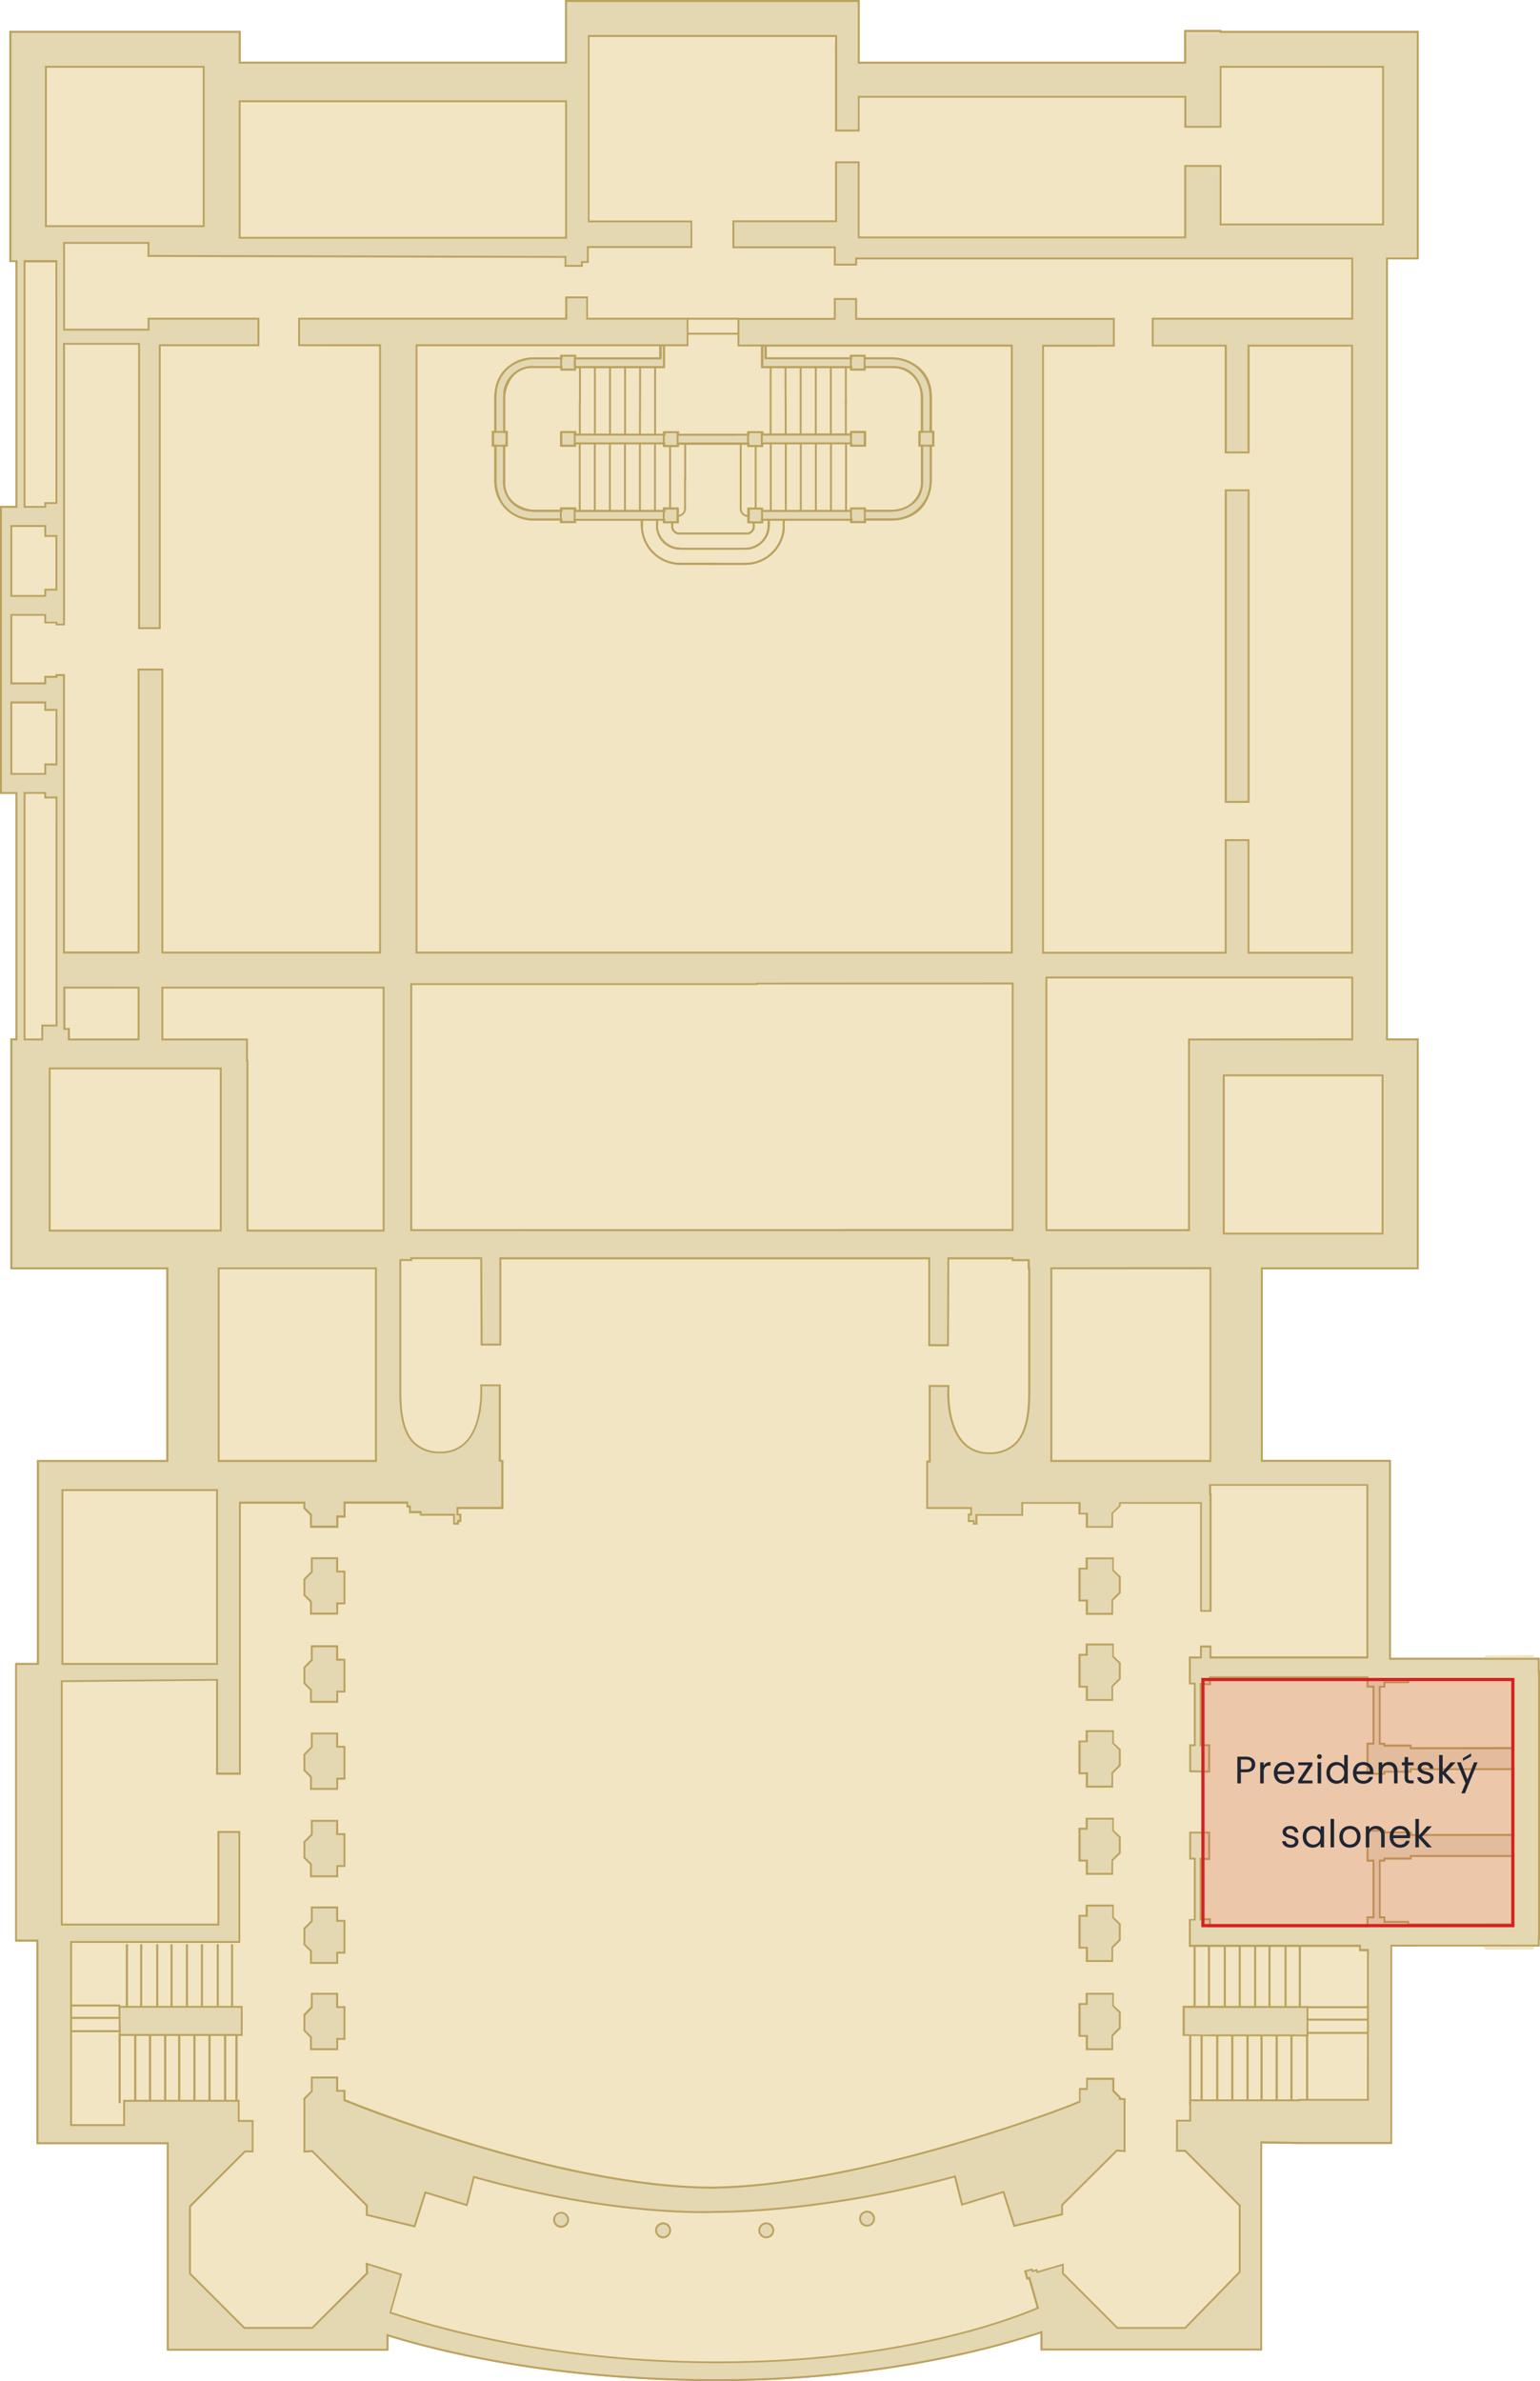 <svg width="482" height="745" fill="none" xmlns="http://www.w3.org/2000/svg"><g clip-path="url(#Prezidentsky Salonek__a)"><path d="m371.61 730.375 18.94-1.036 4.273-22.449.072-12.386-8.845-26.117 45.153-5.598 4.227-4.644v-42.159l-3-9.016 11.345.381v1.668h20.428l.869.988 14.999-.119.06-1.917v-87.927l-.119-2.108-14.75.072s-1.297.488-1.297 1.191l-20-.06v2.084h-10.976l-1.643-59.773-36.284-2.179V394.96l42.498-5.43.215-57.165-9.452-2.144-2.143-253.728 11.809-2.382.857-58.225-57.558-1.726-3.226 9.884-115.771.643-1.714-16.97-76.058.44-1.94 18.484H68.296v-9.302l-54.13 1.287V42.17H3.226v39.48h2.845l.12 81.15H2.165v83.782h4.5v78.602l1.846 63.417 44.189 5.073v65.502l-37.023 2.87-3.345 103.956 3.345 101.039 17.916 1.191 21.976-.965-.238 63.822 17.583.703 51.082-3.346 56.737 11.79 53.951 1.191 35.713-2.477 41.856-8.337 21.071-6.502 17.047 8.074 21.238-1.81Z" fill="#F1E5C3"/><path d="M372.193 636.744v21.854h.69v-21.854h-.69Zm3.548 0v21.854h.69v-21.854h-.69Zm4.892 0v21.854h.691v-21.854h-.691Zm4.715 0v21.854h.69v-21.854h-.69Zm4.774 0v21.854h.69v-21.854h-.69Zm4.38 0v21.854h.69v-21.854h-.69Zm4.75 0v21.854h.69v-21.854h-.69Zm4.619 0v21.854h.691v-21.854h-.691Zm4.893 0v21.854h.69v-21.854h-.69Zm-2.274-27.915v21.854h.69v-21.854h-.69Zm2.417 18.876v.643h19.356v-.643h-19.356Zm0 3.882v.643h19.356v-.643h-19.356Zm0 4.145v.643h19.356v-.643h-19.356Zm-6.881-26.892v20.044h.655V608.84h-.655Zm-5.024 0v20.044h.655V608.84h-.655Zm-4.488 0v20.044h.655V608.84h-.655Zm-4.821 0v20.044h.655V608.84h-.655Zm-4.679 0v20.044h.655V608.84h-.655Zm-4.952 0v20.044h.655V608.84h-.655Zm-4.488 0v20.044h.655V608.84h-.655ZM73.677 636.208v21.854h.69v-21.854h-.69Zm-3.56 0v21.854h.69v-21.854h-.69Zm-4.881 0v21.854h.69v-21.854h-.69Zm-4.726 0v21.854h.69v-21.854h-.69Zm-4.762 0v21.854h.691v-21.854h-.69Zm-4.392 0v21.854h.69v-21.854h-.69Zm-4.75 0v21.854h.69v-21.854h-.69Zm-4.619 0v21.854h.69v-21.854h-.69Zm-4.881 0v21.854h.69v-21.854h-.69Zm2.274-27.903v21.853h.69v-21.853h-.69Zm-21.095 18.876v.643h19.357v-.643H18.285Zm0 3.87v.643h19.357v-.643H18.285Zm0 4.156v.644h19.357v-.644H18.285Zm25.583-26.903v20.044h.655v-20.044h-.655Zm5.024 0v20.044h.654v-20.044h-.654Zm4.476 0v20.044h.654v-20.044h-.654Zm4.821 0v20.044h.655v-20.044h-.655Zm4.691 0v20.044h.654v-20.044h-.655Zm4.952 0v20.044h.654v-20.044h-.654Zm4.476 0v20.044h.654v-20.044h-.654Zm322.23-188.488v15.351h.595v-15.351h-.595Zm-2.333-1.084v16.22h.595v-16.22h-.595Zm-2.524-.464v18.483h.595v-18.483h-.595Zm-3.417-4.597v22.401h.595v-22.401h-.595Z" fill="#BBA25E"/><path fill-rule="evenodd" clip-rule="evenodd" d="M206.745 108.018v4.061h-26.654v-.763h-4.298v.798h-9.131s-11.559.477-11.559 12.219v10.79h-.726v4.323h.762v10.6s-.536 11.254 10.892 12.492h9.679v.834h4.321v-.738h27.88v.798h4.286v-4.371h-4.226v.762h-27.857v-.762h-4.38v.703h-8.869s-9.012-.501-9.012-9.063v-11.314h.798v-4.323h-.798v-11.278s.631-9.004 9.012-9.004h8.904v.798h4.25v-.798h27.845v-6.824l-1.119.06Z" fill="#E4D8B3"/><path d="M212.483 158.823v4.918h-4.881v-.798h-27.285v.727H175.4v-.834h-9.381c-11.594-1.262-11.19-12.683-11.19-12.802v-10.29h-.762v-4.919h.691v-10.492c0-11.909 11.726-12.517 11.845-12.517h8.857v-.797h4.892v.762h26.059v-4.061h1.715v7.419h-27.809v.798h-4.845v-.798h-8.607a7.844 7.844 0 0 0-4.333 1.065 7.843 7.843 0 0 0-3.048 3.258 12.275 12.275 0 0 0-1.333 4.407v10.956h.797v4.907h-.797v10.992a7.845 7.845 0 0 0 4.333 7.467 11.959 11.959 0 0 0 4.393 1.299h8.559v-.703h4.976v.762h27.261v-.762l4.81.036Zm-.596 4.323v-3.728h-3.571v.762h-28.452v-.762h-3.785v.703h-9.167c-.119 0-9.309-.62-9.309-9.361v-11.624h.726v-3.715h-.797v-11.576c0-.107.75-9.301 9.309-9.301h9.202v.798h3.714v-.798h27.845v-6.229h-.524v4.061h-27.321v-.762h-3.702v.798h-9.393c-.452 0-11.261.607-11.261 11.909v10.802h-.298v.286h-.428v3.727h.761v10.898c0 .464-.381 11.004 10.631 12.195h9.94v.833h3.75v-.726h28.476v.798l3.654.012Z" fill="#BBA25E"/><path fill-rule="evenodd" clip-rule="evenodd" d="M239.768 108.018v4.061h26.654v-.763h4.285v.798h9.143s11.559.477 11.559 12.219v10.79h.738v4.323h-.773v10.6s.535 11.254-10.893 12.492h-9.678v.834h-4.31v-.738h-27.892v.798h-4.286v-4.371h4.227v.762h27.844v-.762h4.393v.703h8.869s8.999-.501 8.999-9.063v-11.314h-.797v-4.323h.797v-11.278s-.619-9.004-8.999-9.004h-8.905v.798h-4.25v-.798h-27.856v-6.824l1.131.06Z" fill="#E4D8B3"/><path d="M292.445 134.825v4.919h-.785v10.301c0 .096.428 11.529-11.155 12.791h-9.416v.834h-4.905v-.727h-27.285v.798h-4.881v-4.918h4.762v.762h27.249v-.762h4.988v.702h8.571c.346 0 8.703-.583 8.703-8.765v-11.028h-.798v-4.907h.798v-10.98c0-.334-.703-8.706-8.703-8.706h-8.607v.798h-4.845v-.798H238.28v-7.419h1.726v4.061h26.059v-.762h4.881v.797h8.845c.131 0 11.904.632 11.904 12.517v10.492h.75Zm-.595 4.323v-3.727h-.44v-.286h-.298v-10.802c0-11.326-11.155-11.909-11.274-11.909h-9.428v-.798h-3.69v.762h-27.25v-4.061h-.535v6.229h27.856v.798h3.655v-.798h9.202c8.559 0 9.297 9.194 9.297 9.289v11.588h-.797v3.715h.797v11.576c0 8.742-9.19 9.349-9.285 9.361h-9.179v-.703h-3.821v.763h-28.416v-.763h-3.571v3.728h3.69v-.798h28.488v.727h3.714v-.834h9.976c4.595-.5 7.785-2.704 9.464-6.538a14.145 14.145 0 0 0 1.131-5.645v-10.909l.714.035Z" fill="#BBA25E"/><path fill-rule="evenodd" clip-rule="evenodd" d="M175.734 135.183v4.252h4.321v-.727h27.88v.834h4.322v-.762h22.035v.762h4.309v-.798h27.821v.691h4.381v-4.252h-4.381v.762h-27.749v-.726h-4.381v.798h-22.035v-.798h-4.286v.798h-27.88v-.834h-4.357Z" fill="#E4D8B3"/><path d="M271.1 134.885v4.847h-4.976v-.691h-27.225v.798h-4.917v-.762h-21.428v.762h-4.916v-.834h-27.285v.727h-4.917v-4.847h4.952v.833h27.285v-.798h4.881v.798h21.428v-.798h4.988v.727h27.154v-.762h4.976Zm-.595 4.251v-3.656h-3.785v.762h-28.345v-.726h-3.798v.798h-22.618v-.798h-3.631v.798h-28.571v-.834h-3.761v3.656h3.761v-.726h28.476v.833h3.726v-.762h22.618v.762h3.727v-.797l28.416-.001v.691h3.785Zm-168.388-31.499v.595h112.926v-.595H102.117Zm177.638 4.441a.298.298 0 0 1-.298.298h-8.833a.296.296 0 0 1-.297-.298.297.297 0 0 1 .297-.298h8.833a.3.3 0 0 1 .298.298Zm0 2.764a.3.3 0 0 1-.298.298h-8.797a.3.3 0 0 1-.211-.509.302.302 0 0 1 .211-.087h8.797a.298.298 0 0 1 .298.298Zm-13.166-2.728a.298.298 0 0 1-.298.298h-26.725a.334.334 0 0 1-.298-.298v-4.025a.3.3 0 0 1 .298-.298.297.297 0 0 1 .297.298v3.728h26.428a.298.298 0 0 1 .298.297Zm13.225 50.46a.298.298 0 0 1-.297.298h-8.845a.298.298 0 1 1 0-.595h8.845a.296.296 0 0 1 .297.297Zm0-2.751a.298.298 0 0 1-.297.298h-8.845a.314.314 0 0 1-.208-.09.314.314 0 0 1-.09-.208.296.296 0 0 1 .298-.297h8.845a.296.296 0 0 1 .297.297Zm-13.154 2.811a.3.3 0 0 1-.298.298h-27.88a.297.297 0 0 1-.297-.298.298.298 0 0 1 .297-.298h27.88a.298.298 0 0 1 .298.298Z" fill="#BBA25E"/><path d="m291.576 150.724-.072 1.191a12.135 12.135 0 0 1-10.714 10.79l-1.25.06a.288.288 0 0 1-.309-.274.299.299 0 0 1 .274-.298l1.19-.06a11.542 11.542 0 0 0 10.19-10.242l.06-1.19a.308.308 0 0 1 .309-.286.294.294 0 0 1 .301.186.288.288 0 0 1 .021.123Z" fill="#BBA25E"/><path d="m288.814 150.725-.059 1.095a9.249 9.249 0 0 1-2.644 5.505 9.233 9.233 0 0 1-5.499 2.653l-1.083.072a.298.298 0 0 1 0-.596l1.059-.071a8.635 8.635 0 0 0 7.607-7.61l.06-1.084a.31.31 0 0 1 .321-.286.3.3 0 0 1 .238.322Zm3.524-11.29a.296.296 0 0 1-.298.297.298.298 0 0 1-.297-.297v-4.323a.268.268 0 0 1 .079-.219.285.285 0 0 1 .1-.064.264.264 0 0 1 .118-.015.299.299 0 0 1 .298.286v4.335Zm-53.534 24.008a.298.298 0 0 1-.298.298h-4.321a.298.298 0 0 1-.298-.298v-4.323a.298.298 0 0 1 .595 0v4.026h4.024a.298.298 0 0 1 .298.297Zm2.095-.809v1.726a.298.298 0 1 1-.595 0v-1.726a.298.298 0 1 1 .595 0Zm4.714 0v1.726a.298.298 0 0 1-.595 0v-1.726a.298.298 0 0 1 .508-.211.302.302 0 0 1 .087.211Zm45.963-11.909a.296.296 0 0 1-.297.297.298.298 0 0 1-.298-.297v-11.338a.298.298 0 1 1 .595 0v11.338Zm-.071-26.879a.29.29 0 0 1-.166.271.313.313 0 0 1-.323-.047.31.31 0 0 1-.106-.201l-.06-1.191a11.465 11.465 0 0 0-10.238-10.182l-1.19-.071a.294.294 0 0 1-.113-.028.298.298 0 0 1-.173-.282.309.309 0 0 1 .321-.286l1.191.072a12.073 12.073 0 0 1 10.785 10.718l.06 1.191.012.036Z" fill="#BBA25E"/><path d="M288.755 123.845a.314.314 0 0 1-.286.298.296.296 0 0 1-.213-.071.282.282 0 0 1-.096-.203l-.072-1.096a8.74 8.74 0 0 0-7.607-7.574h-1.083a.309.309 0 0 1-.286-.322.294.294 0 0 1 .032-.112.291.291 0 0 1 .174-.149.298.298 0 0 1 .115-.013h1.096a9.35 9.35 0 0 1 8.154 8.11l.072 1.12v.012Zm-17.786 39.527a.298.298 0 0 1-.297.298h-4.322a.296.296 0 0 1-.297-.298.31.31 0 0 1 .297-.297h4.322a.296.296 0 0 1 .297.297Zm-.095-52.055a.296.296 0 0 1-.298.297h-4.321a.296.296 0 0 1-.297-.297.298.298 0 0 1 .297-.298h4.321a.298.298 0 0 1 .298.298Z" fill="#BBA25E"/><path d="M270.97 159.061v4.311a.3.3 0 0 1-.298.298.3.3 0 0 1-.298-.298v-4.013h-3.714v4.013a.298.298 0 1 1-.595 0v-4.311a.3.3 0 0 1 .298-.298h4.321a.297.297 0 0 1 .286.298Zm21.368-19.627a.298.298 0 0 1-.297.298h-4.322a.26.26 0 0 1-.202-.083.268.268 0 0 1-.095-.203v-4.323a.3.3 0 0 1 .078-.214.314.314 0 0 1 .094-.068.28.28 0 0 1 .113-.027h4.322c.077 0 .151.029.206.083a.294.294 0 0 1 .091.203.293.293 0 0 1-.083.206.294.294 0 0 1-.202.091h-4.024v3.728h4.024a.296.296 0 0 1 .297.298v.011Z" fill="#BBA25E"/><path d="M288.814 150.725a.296.296 0 0 1-.297.297.298.298 0 0 1-.298-.297v-11.314a.306.306 0 0 1 .091-.207.306.306 0 0 1 .207-.091.298.298 0 0 1 .297.298v11.314Zm2.727-15.602a.3.3 0 0 1-.509.211.302.302 0 0 1-.087-.211v-11.278a.31.31 0 0 1 .298-.298c.079 0 .155.032.21.088a.295.295 0 0 1 .088.21v11.278Zm-2.763.024a.297.297 0 0 1-.595.012v-11.314a.296.296 0 0 1 .298-.297.296.296 0 0 1 .297.297v11.302ZM270.91 115.64a.34.34 0 0 1-.096.202.327.327 0 0 1-.201.095h-4.322a.296.296 0 0 1-.297-.297v-4.323a.298.298 0 1 1 .595 0v4.025h3.714v-4.025a.298.298 0 1 1 .595 0v4.323h.012Z" fill="#BBA25E"/><path d="M343.813 108.125a.296.296 0 0 1-.298.297H238.756v6.181h27.583a.297.297 0 0 1 .297.298.298.298 0 0 1-.297.298h-27.88a.286.286 0 0 1-.298-.298v-6.776a.298.298 0 0 1 .298-.298h105.104a.299.299 0 0 1 .25.298Zm-105.009 55.318a.298.298 0 0 1-.595 0v-4.025h-4.024a.298.298 0 1 1 0-.595h4.321a.298.298 0 0 1 .298.297v4.323Z" fill="#BBA25E"/><path d="M266.66 159.859a.298.298 0 0 1-.298.297h-27.88a.296.296 0 0 1-.297-.297.298.298 0 0 1 .297-.298h27.88a.298.298 0 0 1 .298.298Zm0-21.151a.298.298 0 0 1-.297.298H238.47a.298.298 0 0 1 0-.596h27.893a.297.297 0 0 1 .297.298Z" fill="#BBA25E"/><path d="M238.732 139.541a.298.298 0 0 1-.297.298h-4.31a.296.296 0 0 1-.297-.298v-4.299a.298.298 0 0 1 .508-.211.302.302 0 0 1 .087.211v4.025h4.012a.297.297 0 0 1 .297.274Zm32.202-4.358v4.288a.3.3 0 0 1-.286.297h-4.321a.286.286 0 0 1-.298-.297v-4.324a.296.296 0 0 1 .298-.297h4.309a.291.291 0 0 1 .224.099.297.297 0 0 1 .074.234Zm-.596 4.002v-3.704h-3.678v3.728l3.678-.024Z" fill="#BBA25E"/><path d="M238.732 135.242v4.324a.296.296 0 0 1-.297.297.298.298 0 0 1-.298-.297v-4.026h-4.012a.296.296 0 0 1-.297-.298.298.298 0 0 1 .297-.297h4.31a.296.296 0 0 1 .297.297Z" fill="#BBA25E"/><path d="M266.66 135.945a.298.298 0 0 1-.297.298l-27.881.071a.309.309 0 0 1-.309-.297.298.298 0 0 1 .297-.298l27.881-.072c.08 0 .157.031.214.087a.307.307 0 0 1 .095.211Zm-32.237 2.871a.31.31 0 0 1-.298.297h-21.107a.296.296 0 0 1-.297-.297.298.298 0 0 1 .297-.298h21.107a.3.3 0 0 1 .298.298Zm0-2.799a.296.296 0 0 1-.298.297h-18.344a.298.298 0 1 1 0-.595h18.344a.298.298 0 0 1 .298.298Zm-2.286 23.044a.296.296 0 0 1-.297.297.298.298 0 0 1-.298-.297v-9.373a.3.3 0 0 1 .298-.298.297.297 0 0 1 .297.298v9.373Z" fill="#BBA25E"/><path d="M232.137 150.046a.298.298 0 1 1-.595 0V138.78a.298.298 0 1 1 .595 0v11.266Zm4.678 9.015a.296.296 0 0 1-.297.297.298.298 0 0 1-.298-.297v-19.579a.298.298 0 0 1 .595 0v19.579Zm4.715.822a.298.298 0 0 1-.508.21.294.294 0 0 1-.087-.21v-21.139a.298.298 0 0 1 .508-.211.302.302 0 0 1 .087.211v21.139Zm4.714 0a.298.298 0 0 1-.596 0v-21.139a.3.3 0 0 1 .509-.211.302.302 0 0 1 .087.211v21.139Zm4.69 0a.3.3 0 0 1-.298.298.299.299 0 0 1-.297-.298v-21.139a.298.298 0 1 1 .595 0v21.139Zm4.714 0a.297.297 0 1 1-.595 0v-21.139c0-.079.032-.155.087-.211a.3.3 0 0 1 .421 0 .298.298 0 0 1 .087.211v21.139Zm4.727-.024a.299.299 0 0 1-.596 0v-21.152a.298.298 0 0 1 .596 0v21.152Zm4.714 0a.298.298 0 0 1-.595 0v-21.152a.296.296 0 0 1 .297-.297.298.298 0 0 1 .298.297v21.152Zm-23.595-23.842a.296.296 0 0 1-.297.297.298.298 0 0 1-.298-.297v-21.116a.31.31 0 0 1 .298-.297.298.298 0 0 1 .297.297v21.116Zm4.726-.036a.296.296 0 0 1-.298.297.296.296 0 0 1-.297-.297l-.072-21.068a.298.298 0 0 1 .508-.21.294.294 0 0 1 .087.21l.072 21.08v-.012Zm4.678 0a.296.296 0 0 1-.297.297.298.298 0 0 1-.298-.297v-21.104a.298.298 0 0 1 .595 0v21.104Zm4.727 0a.297.297 0 0 1-.298.297.298.298 0 0 1-.298-.297v-21.104a.298.298 0 0 1 .596 0v21.104Zm4.714 0a.296.296 0 0 1-.298.297.296.296 0 0 1-.297-.297v-21.104a.296.296 0 0 1 .297-.297.298.298 0 0 1 .298.297v21.104Zm4.69-10.171v10.134a.298.298 0 1 1-.595 0V125.81a.298.298 0 1 1 .595 0Z" fill="#BBA25E"/><path d="M265.029 126.025a.298.298 0 0 1-.595 0v-11.147a.298.298 0 1 1 .595 0v11.147Zm-30.582 35.418a.3.3 0 0 1-.334.25h-.5a2.673 2.673 0 0 1-2.035-1.965v-.608a.296.296 0 0 1 .297-.297.298.298 0 0 1 .298.297v.489a2.01 2.01 0 0 0 1.571 1.524h.476a.312.312 0 0 1 .227.31Zm-28.5 1.275v1.726a.298.298 0 0 1-.297.298.314.314 0 0 1-.208-.09.312.312 0 0 1-.09-.208v-1.726a.298.298 0 1 1 .595 0Zm30.261.726v1.691a2.662 2.662 0 0 1-2.595 2.084h-21.416a.167.167 0 0 1-.083 0 2.61 2.61 0 0 1-1.271-.698 2.609 2.609 0 0 1-.705-1.267v-1.774a.297.297 0 0 1 .398-.28.282.282 0 0 1 .185.268v1.643a2.042 2.042 0 0 0 1.571 1.56h21.333a2.026 2.026 0 0 0 2-1.595v-1.68a.298.298 0 0 1 .298-.297.298.298 0 0 1 .279.219.298.298 0 0 1 .006.126Zm-2.583 8.241a.296.296 0 0 1-.298.297h-20.404a.297.297 0 1 1 0-.595h20.404a.298.298 0 0 1 .298.298Z" fill="#BBA25E"/><path d="M213.221 171.72a.3.3 0 0 1-.321.274l-.965-.071a7.56 7.56 0 0 1-6.559-6.539l-.072-.952a.305.305 0 0 1 .173-.283.296.296 0 0 1 .323.048.295.295 0 0 1 .1.199l.071.929a6.973 6.973 0 0 0 6.024 6.014l.94.06a.309.309 0 0 1 .286.321Zm20.404 4.693a.31.31 0 0 1-.297.298h-9.81a.296.296 0 0 1-.297-.298.297.297 0 0 1 .297-.298h9.81a.299.299 0 0 1 .297.298Z" fill="#BBA25E"/><path d="M224.661 176.413a.306.306 0 0 1-.091.207.306.306 0 0 1-.207.091h-11.44a.3.3 0 0 1-.215-.504.302.302 0 0 1 .203-.092h11.452a.3.3 0 0 1 .298.298Z" fill="#BBA25E"/><path d="M213.221 176.448a.309.309 0 0 1-.321.286l-1.262-.071a12.364 12.364 0 0 1-11.048-12.231v-1.727a.3.3 0 0 1 .298-.298.298.298 0 0 1 .298.298v1.727a11.763 11.763 0 0 0 10.499 11.635l1.25.072c.039.001.078.01.113.027a.277.277 0 0 1 .094.068.301.301 0 0 1 .079.214Zm27.678-12.076v.965a7.73 7.73 0 0 1-6.536 6.574l-.988.059a.295.295 0 0 1-.309-.274.29.29 0 0 1 .009-.117.303.303 0 0 1 .057-.104.286.286 0 0 1 .208-.1l.964-.06a7.141 7.141 0 0 0 5.952-6.026v-.941a.317.317 0 0 1 .027-.113.317.317 0 0 1 .069-.094.286.286 0 0 1 .099-.06.278.278 0 0 1 .115-.018.302.302 0 0 1 .307.185.31.31 0 0 1 .026.124Z" fill="#BBA25E"/><path d="M240.899 162.634v1.726a.298.298 0 1 1-.595 0v-1.726a.298.298 0 1 1 .595 0Zm4.714 0v1.726a.298.298 0 0 1-.595 0v-1.726a.298.298 0 0 1 .508-.211.302.302 0 0 1 .087.211Z" fill="#BBA25E"/><path d="M245.613 164.373v1.262a12.324 12.324 0 0 1-10.94 10.993l-1.274.071a.301.301 0 0 1-.214-.079.277.277 0 0 1-.068-.094.295.295 0 0 1 .246-.422l1.262-.072a11.695 11.695 0 0 0 10.393-10.433v-1.25a.309.309 0 0 1 .321-.286.298.298 0 0 1 .274.31Zm-69.677-52.259a.314.314 0 0 1-.094.212.313.313 0 0 1-.215.086h-8.833a.298.298 0 1 1 0-.595h8.845a.296.296 0 0 1 .297.297Zm-.035 2.728a.295.295 0 0 1-.088.21.295.295 0 0 1-.21.088h-8.809a.3.3 0 0 1-.211-.509.302.302 0 0 1 .211-.087h8.809a.298.298 0 0 1 .298.298Zm-.072 47.732a.298.298 0 0 1-.298.298h-8.869a.296.296 0 0 1-.297-.298.296.296 0 0 1 .297-.297h8.833a.295.295 0 0 1 .308.174.309.309 0 0 1 .026.123Zm0-2.715a.298.298 0 0 1-.297.297h-8.845a.299.299 0 0 1-.286-.297.298.298 0 0 1 .297-.298h8.834a.292.292 0 0 1 .21.087.29.29 0 0 1 .087.211Zm32.202 2.775a.295.295 0 0 1-.088.21.295.295 0 0 1-.21.088h-27.88a.3.3 0 0 1-.211-.509.302.302 0 0 1 .211-.087h27.88a.298.298 0 0 1 .298.298Z" fill="#BBA25E"/><path d="M166.996 162.575a.294.294 0 0 1-.032.112.291.291 0 0 1-.174.148.298.298 0 0 1-.115.014l-1.191-.06a12.144 12.144 0 0 1-10.714-10.718l-.071-1.251a.301.301 0 0 1 .169-.293.295.295 0 0 1 .231-.01.286.286 0 0 1 .099.06.317.317 0 0 1 .069.094.317.317 0 0 1 .027.113l.071 1.191a11.526 11.526 0 0 0 10.202 10.231l1.191.059a.31.31 0 0 1 .238.31Z" fill="#BBA25E"/><path d="M166.996 159.823a.309.309 0 0 1-.321.286l-1.06-.071a9.237 9.237 0 0 1-8.154-8.134l-.072-1.12a.298.298 0 0 1 .508-.21.294.294 0 0 1 .087.21l.072 1.096a8.61 8.61 0 0 0 7.607 7.598l1.047.071a.307.307 0 0 1 .286.274Zm-12.5-24.7v4.323a.293.293 0 0 1-.088.207.28.28 0 0 1-.21.079.298.298 0 0 1-.297-.298v-4.323a.296.296 0 0 1 .297-.297.298.298 0 0 1 .298.297v.012Zm57.856 23.938v4.323a.3.3 0 0 1-.298.298h-4.321a.297.297 0 0 1-.297-.298.298.298 0 0 1 .297-.298h4.024v-4.025a.298.298 0 1 1 .595 0Zm-6.405 3.573v1.726a.298.298 0 1 1-.595 0v-1.726a.298.298 0 1 1 .595 0Zm-4.761 0v1.726a.3.3 0 0 1-.298.298.3.3 0 0 1-.298-.298v-1.726a.3.3 0 0 1 .298-.298.3.3 0 0 1 .298.298Zm-45.928-23.2v11.338a.3.3 0 0 1-.091.203.297.297 0 0 1-.504-.215v-11.338a.296.296 0 0 1 .297-.297.298.298 0 0 1 .298.297v.012Zm11.833-27.356a.299.299 0 0 1-.286.298l-1.19.072a11.482 11.482 0 0 0-10.226 10.206l-.059 1.191a.3.3 0 0 1-.31.274.275.275 0 0 1-.286-.31l.072-1.191A12.076 12.076 0 0 1 165.52 111.9l1.19-.072a.322.322 0 0 1 .115.018c.037.014.07.035.099.061a.317.317 0 0 1 .069.094.317.317 0 0 1 .027.113l.071-.036Z" fill="#BBA25E"/><path d="M167.091 114.841a.297.297 0 0 1-.285.298h-1.096a8.737 8.737 0 0 0-7.595 7.586v1.084a.293.293 0 0 1-.103.204.305.305 0 0 1-.218.07.307.307 0 0 1-.112-.027.293.293 0 0 1-.148-.169.274.274 0 0 1-.014-.114v-1.095a9.338 9.338 0 0 1 8.143-8.122l1.107-.072a.305.305 0 0 1 .116.013.314.314 0 0 1 .174.149.293.293 0 0 1 .031.112v.083Zm13.059 48.531a.298.298 0 0 1-.297.298h-4.322a.298.298 0 0 1 0-.595h4.322a.296.296 0 0 1 .297.297Zm.095-52.055a.296.296 0 0 1-.297.297h-4.31a.298.298 0 0 1 0-.595h4.31a.296.296 0 0 1 .297.298Z" fill="#BBA25E"/><path d="M180.15 159.061v4.311a.298.298 0 0 1-.508.211.302.302 0 0 1-.087-.211v-4.013h-3.726v4.013a.298.298 0 1 1-.595 0v-4.311a.299.299 0 0 1 .297-.298h4.322a.297.297 0 0 1 .297.298Zm-21.333-23.914v4.323a.305.305 0 0 1-.083.202.29.29 0 0 1-.214.084h-4.322a.299.299 0 0 1-.297-.298.31.31 0 0 1 .297-.298h4.024v-3.728h-4.024a.298.298 0 0 1-.297-.297.299.299 0 0 1 .297-.286h4.322a.31.31 0 0 1 .297.298Z" fill="#BBA25E"/><path d="M158.02 139.47v11.314a.298.298 0 1 1-.595 0v-11.302a.296.296 0 0 1 .297-.297.297.297 0 0 1 .298.285Zm-2.726-15.625v11.278a.298.298 0 1 1-.595 0v-11.278a.297.297 0 1 1 .595 0Zm2.762 0v11.314a.3.3 0 0 1-.298.298.3.3 0 0 1-.298-.298v-11.302a.297.297 0 0 1 .298-.297c.077 0 .151.029.206.083a.295.295 0 0 1 .092.202Zm22.19-12.528v4.323a.295.295 0 0 1-.088.21.294.294 0 0 1-.21.087h-4.321a.293.293 0 0 1-.215-.095.278.278 0 0 1-.061-.093.272.272 0 0 1-.022-.109v-4.323a.298.298 0 1 1 .595 0v4.025h3.726v-4.025a.316.316 0 0 1 .095-.212.313.313 0 0 1 .215-.086.3.3 0 0 1 .203.091c.053.056.083.13.083.207Z" fill="#BBA25E"/><path d="M208.102 108.125v6.776a.293.293 0 0 1-.095.215.26.26 0 0 1-.202.083h-27.881a.296.296 0 0 1-.297-.298v-2.763a.281.281 0 0 1 .083-.214.287.287 0 0 1 .214-.083h26.416v-3.728c0-.079.032-.155.088-.21a.295.295 0 0 1 .21-.088h1.19a.298.298 0 0 1 .274.31Zm-.595 6.479v-6.181h-.571v3.727a.312.312 0 0 1-.181.272.297.297 0 0 1-.117.026h-26.416v2.167l27.285-.011Zm4.845 44.457a.3.3 0 0 1-.298.298h-4.023v4.025a.298.298 0 0 1-.508.21.294.294 0 0 1-.087-.21v-4.323a.298.298 0 0 1 .297-.298h4.321a.298.298 0 0 1 .298.298Z" fill="#BBA25E"/><path d="M208.031 159.883a.295.295 0 0 1-.088.21.295.295 0 0 1-.21.088h-27.88a.3.3 0 0 1-.211-.509.302.302 0 0 1 .211-.087h27.88a.298.298 0 0 1 .298.298Zm.035-21.14a.298.298 0 0 1-.297.298h-27.881a.298.298 0 0 1 0-.595h27.881a.296.296 0 0 1 .297.297Z" fill="#BBA25E"/><path d="M212.388 135.242v4.324a.298.298 0 0 1-.298.297h-4.321a.298.298 0 1 1 0-.595h4.024v-4.026a.298.298 0 0 1 .595 0Zm-32.202-.059v4.323a.28.28 0 0 1-.026.117.291.291 0 0 1-.069.097.255.255 0 0 1-.203.083h-4.321a.296.296 0 0 1-.297-.297v-4.288a.296.296 0 0 1 .297-.297h4.321a.296.296 0 0 1 .298.262Zm-.595 4.025v-3.728h-3.726v3.704l3.726.024Z" fill="#BBA25E"/><path d="M212.388 135.242a.298.298 0 0 1-.298.298h-4.024v4.026a.296.296 0 0 1-.297.297.298.298 0 0 1-.298-.297v-4.324a.298.298 0 0 1 .298-.297h4.321a.298.298 0 0 1 .298.297Z" fill="#BBA25E"/><path d="M208.066 136.017a.296.296 0 0 1-.297.297l-27.881-.071a.298.298 0 0 1 0-.596l27.881.072a.296.296 0 0 1 .297.298Zm25.416 2.799a.298.298 0 0 1-.297.297H212.09a.299.299 0 0 1-.298-.297.3.3 0 0 1 .298-.298h21.095a.296.296 0 0 1 .297.298Zm-2.75-2.764a.297.297 0 0 1-.297.298H212.09a.295.295 0 0 1-.21-.088.295.295 0 0 1 0-.421.298.298 0 0 1 .21-.087h18.345a.298.298 0 0 1 .297.298Zm-16.023 13.696v9.372a.298.298 0 1 1-.595 0v-9.372a.298.298 0 1 1 .595 0Z" fill="#BBA25E"/><path d="M214.745 138.815v11.266a.3.3 0 0 1-.298.298.3.3 0 0 1-.298-.298v-11.266a.3.3 0 0 1 .298-.298.298.298 0 0 1 .298.298Zm-4.715.726v19.579a.298.298 0 1 1-.595 0v-19.579a.296.296 0 0 1 .298-.297.296.296 0 0 1 .297.297Zm-4.725-.797v21.139a.295.295 0 0 1-.088.21.295.295 0 0 1-.42 0 .295.295 0 0 1-.088-.21v-21.139a.3.3 0 0 1 .298-.298.298.298 0 0 1 .298.298Zm-4.715 0v21.139a.297.297 0 1 1-.595 0v-21.139a.298.298 0 1 1 .595 0Zm-4.69 0v21.139a.3.3 0 0 1-.298.298.297.297 0 0 1-.297-.298v-21.139a.298.298 0 1 1 .595 0Zm-4.714 0v21.139a.295.295 0 0 1-.088.21.295.295 0 0 1-.421 0 .298.298 0 0 1-.087-.21v-21.139c0-.079.032-.155.087-.211a.298.298 0 0 1 .509.211Zm-4.727-.037v21.152a.31.31 0 0 1-.297.297.298.298 0 0 1-.298-.297v-21.152a.298.298 0 0 1 .595 0Zm-4.713 0v21.152a.299.299 0 0 1-.596 0v-21.152a.297.297 0 0 1 .298-.297.297.297 0 0 1 .298.297Zm23.594-23.806v21.116a.296.296 0 0 1-.297.297.298.298 0 0 1-.298-.297v-21.116a.296.296 0 0 1 .298-.297.296.296 0 0 1 .297.297Zm-4.69 0-.06 21.068a.297.297 0 1 1-.595 0l.06-21.08a.31.31 0 0 1 .297-.297c.04 0 .08.008.117.023a.303.303 0 0 1 .181.286Zm-4.714-.024v21.104a.297.297 0 0 1-.298.297.297.297 0 0 1-.298-.297v-21.104a.297.297 0 0 1 .298-.297.297.297 0 0 1 .298.297Zm-4.714 0v21.104a.298.298 0 0 1-.596 0v-21.104a.297.297 0 0 1 .298-.297.298.298 0 0 1 .298.297Zm-4.727 0v21.104a.296.296 0 0 1-.297.297.298.298 0 0 1-.298-.297v-21.104a.296.296 0 0 1 .298-.297.298.298 0 0 1 .297.297Zm-4.714 10.933v10.134a.298.298 0 1 1-.595 0V125.81a.298.298 0 1 1 .595 0Z" fill="#BBA25E"/><path d="M181.817 114.878v11.147a.298.298 0 0 1-.595 0v-11.147a.298.298 0 1 1 .595 0Zm32.856 44.183v.608a2.632 2.632 0 0 1-2 1.953l-.535.071a.3.3 0 0 1-.272-.483.299.299 0 0 1 .2-.112h.5a2.003 2.003 0 0 0 1.536-1.525v-.488a.309.309 0 0 1 .321-.286.294.294 0 0 1 .25.262Zm26.226 3.657v1.726a.298.298 0 1 1-.595 0v-1.726a.298.298 0 1 1 .595 0Zm-4.691.761v1.763a2.581 2.581 0 0 1-1.976 1.965.167.167 0 0 1-.083 0h-21.416a2.639 2.639 0 0 1-2.583-2.061l-.072-.559v-1.191a.298.298 0 1 1 .595 0v1.679a2.027 2.027 0 0 0 2.012 1.572h21.333a2.01 2.01 0 0 0 1.56-1.56v-1.644a.296.296 0 0 1 .297-.286.29.29 0 0 1 .249.076.286.286 0 0 1 .084.246Zm-2.619 8.242a.297.297 0 0 1-.297.298h-20.405a.299.299 0 0 1 0-.596h20.405a.296.296 0 0 1 .297.298Z" fill="#BBA25E"/><path d="m240.899 164.444-.071.941a7.565 7.565 0 0 1-6.536 6.55l-.976.072a.303.303 0 0 1-.218-.07.306.306 0 0 1-.104-.204.293.293 0 0 1 .066-.221.287.287 0 0 1 .208-.101l.965-.059a6.967 6.967 0 0 0 5.952-6.026l.071-.917a.298.298 0 1 1 .595 0l.048.035Zm-17.917 11.969a.298.298 0 0 1-.297.298h-9.798a.298.298 0 0 1 0-.596h9.798a.297.297 0 0 1 .297.298Z" fill="#BBA25E"/><path d="M233.59 176.448a.3.3 0 0 1-.298.298h-11.44a.298.298 0 1 1 0-.595h11.44a.297.297 0 0 1 .298.297Z" fill="#BBA25E"/><path d="M245.613 162.717v1.726a12.353 12.353 0 0 1-11.035 12.231l-1.274.072a.298.298 0 0 1-.292-.396.277.277 0 0 1 .148-.161.291.291 0 0 1 .108-.027l1.262-.071a11.752 11.752 0 0 0 10.488-11.636v-1.726a.298.298 0 0 1 .595-.012Zm-32.428 8.968a.293.293 0 0 1-.103.204.305.305 0 0 1-.218.07l-.964-.06a7.72 7.72 0 0 1-6.56-6.538v-1a.31.31 0 0 1 .298-.31.297.297 0 0 1 .298.286v.965a7.143 7.143 0 0 0 6.023 5.954l.941.06c.045 0 .089.011.129.031a.31.31 0 0 1 .103.084.299.299 0 0 1 .053.254Z" fill="#BBA25E"/><path d="M205.947 162.634v1.726a.298.298 0 1 1-.595 0v-1.726a.298.298 0 1 1 .595 0Zm-4.761 0v1.726a.3.3 0 0 1-.298.298.3.3 0 0 1-.298-.298v-1.726a.3.3 0 0 1 .298-.298.3.3 0 0 1 .298.298Z" fill="#BBA25E"/><path d="M213.185 176.413a.309.309 0 0 1-.321.286l-1.262-.071a12.3 12.3 0 0 1-10.94-10.969l-.072-1.286a.29.29 0 0 1 .171-.286.322.322 0 0 1 .23-.006.298.298 0 0 1 .195.268l.071 1.262a11.68 11.68 0 0 0 10.393 10.421l1.25.071a.298.298 0 0 1 .285.31Zm1.964-72.29v.596h15.821v-.596h-15.821Zm-.107-4.703v.595h16.155v-.596h-16.155ZM61.618 417.552v21.009h.595v-21.009h-.595Zm-3.536 0v21.009h.595v-21.009h-.595Zm-2.357 0v21.009h.595v-21.009h-.595Zm-3.5 0v21.009h.595v-21.009h-.595Z" fill="#BBA25E"/><path d="M269.196 694.195a2.192 2.192 0 0 0 2.612 2.138 2.195 2.195 0 0 0 1.723-1.705 2.187 2.187 0 0 0-.903-2.251 2.193 2.193 0 0 0-1.206-.385 2.192 2.192 0 0 0-1.573.637 2.21 2.21 0 0 0-.653 1.566Z" fill="#E4D8B3"/><path d="M273.874 694.195a2.49 2.49 0 0 1-2.981 2.428 2.497 2.497 0 0 1-1.271-.684 2.495 2.495 0 0 1-.534-2.711 2.49 2.49 0 0 1 4.786.967Zm-4.381 0a1.89 1.89 0 0 0 1.177 1.741 1.898 1.898 0 0 0 2.059-.418 1.9 1.9 0 0 0 .405-2.063 1.894 1.894 0 0 0-1.748-1.166 1.903 1.903 0 0 0-1.893 1.906Z" fill="#BBA25E"/><path d="M242.018 697.839a2.188 2.188 0 0 0-1.352-2.025 2.194 2.194 0 0 0-2.987 1.597 2.198 2.198 0 0 0 .932 2.25 2.186 2.186 0 0 0 2.765-.273 2.19 2.19 0 0 0 .642-1.549Z" fill="#E4D8B3"/><path d="M242.315 697.839a2.493 2.493 0 0 1-1.535 2.3 2.492 2.492 0 0 1-3.393-1.814 2.483 2.483 0 0 1 .142-1.438 2.483 2.483 0 0 1 4.054-.804 2.5 2.5 0 0 1 .732 1.756Zm-4.38 0a1.892 1.892 0 1 0 2.944-1.574 1.893 1.893 0 0 0-2.944 1.574Z" fill="#BBA25E"/><path d="M207.542 700.03a2.186 2.186 0 0 0 2.024-1.352 2.198 2.198 0 0 0-.475-2.389 2.194 2.194 0 0 0-3.37.333 2.19 2.19 0 0 0 1.821 3.408Z" fill="#E4D8B3"/><path d="M210.03 697.839a2.493 2.493 0 0 1-1.536 2.3 2.489 2.489 0 1 1-.952-4.789 2.5 2.5 0 0 1 2.488 2.489Zm-4.381 0a1.892 1.892 0 0 0 3.232 1.339 1.898 1.898 0 0 0 .41-2.064 1.89 1.89 0 0 0-2.473-1.024 1.885 1.885 0 0 0-1.024 1.024 1.88 1.88 0 0 0-.145.725Z" fill="#BBA25E"/><path d="M177.805 694.552a2.191 2.191 0 1 0-4.382-.002 2.191 2.191 0 0 0 4.382.002Z" fill="#E4D8B3"/><path d="M178.103 694.552a2.488 2.488 0 1 1-2.488-2.489 2.499 2.499 0 0 1 2.488 2.489Zm-4.381 0a1.885 1.885 0 0 0 1.208 1.706 1.885 1.885 0 0 0 2.043-.448 1.895 1.895 0 0 0-2.097-3.062 1.896 1.896 0 0 0-1.154 1.804Z" fill="#BBA25E"/><path d="m37.368 627.907.143 8.801h38.142v-8.801H37.368Z" fill="#E4D8B3"/><path d="M75.95 627.609v9.397H37.213l-.143-9.397h38.88Zm-.595 8.801v-8.205H37.677l.12 8.205h37.558Z" fill="#BBA25E"/><path d="M383.669 153.439v97.466h7.119v-97.466h-7.119Z" fill="#E4D8B3"/><path d="M391.097 153.106v98.097h-7.773v-98.097h7.773Zm-.595 97.466v-96.871h-6.535v96.907l6.535-.036Z" fill="#BBA25E"/><path d="M378.467 627.955h-8.024v8.837l8.024.119v-.071h26.952v-.012l3.762.083v-8.956h-5.607v.024h-25.107v-.024Z" fill="#E4D8B3"/><path d="M409.514 627.669v9.527l-3.869-.083h-27.178l-8.333-.119v-9.42l39.38.095Zm-.595 8.944v-8.337h-38.095v8.23l7.357.119.286-.072h26.952l3.5.06Z" fill="#BBA25E"/><path d="M337.944 637.018h2.297l-.047 4.157h7.964v-4.288l2.321-2.31v-4.93l-2.047-2.061v-3.775h-8.238v3.216h-2.25v9.991Z" fill="#E4D8B3"/><path d="M350.777 629.48v5.216l-2.381 2.382v4.395h-8.559v-4.169h-2.297v-10.575h2.249v-3.204h8.834v3.942l2.154 2.013Zm-.595 4.93v-4.68l-2.048-2.048v-3.573h-7.666v3.215h-2.25v9.385h2.298v4.168h7.357v-4.109l2.309-2.358Z" fill="#BBA25E"/><path d="M337.944 609.412h2.297l-.047 4.168h7.964v-4.287l2.321-2.311v-4.942l-2.047-2.048v-3.776h-8.238v3.216h-2.25v9.98Z" fill="#E4D8B3"/><path d="M350.777 601.921v5.181l-2.381 2.381v4.395h-8.559v-4.168h-2.297v-10.576h2.249v-3.215h8.834v3.954l2.154 2.048Zm-.595 4.93v-4.68l-2.048-2.048v-3.573h-7.666v3.156h-2.25v9.408h2.298v4.168h7.357v-4.108l2.309-2.323Z" fill="#BBA25E"/><path d="M337.944 582.187h2.297l-.047 4.157h7.964v-4.276l2.321-2.322v-4.93l-2.047-2.049v-3.775h-8.238v3.203h-2.25v9.992Z" fill="#E4D8B3"/><path d="M350.777 574.696v5.181l-2.381 2.31v4.418h-8.559v-4.156h-2.297v-10.587h2.249v-3.12h8.834v3.941l2.154 2.013Zm-.595 4.931v-4.693l-2.048-2.048v-3.573h-7.666v3.204h-2.25v9.325h2.298v4.156h7.357v-4.097l2.309-2.274Z" fill="#BBA25E"/><path d="M337.944 554.832h2.297l-.047 4.168h7.964v-4.287l2.321-2.311v-4.942l-2.047-2.049v-3.775h-8.238v3.216h-2.25v9.98Z" fill="#E4D8B3"/><path d="M350.777 547.305v5.18l-2.381 2.382v4.454h-8.559v-4.168h-2.297v-10.575h2.249v-3.228h8.834v3.954l2.154 2.001Zm-.595 4.93v-4.68l-2.048-2.06v-3.573h-7.666v3.215h-2.25v9.385h2.298v4.168h7.357v-4.109l2.309-2.346Z" fill="#BBA25E"/><path d="M337.944 527.726h2.297l-.047 4.169h7.964v-4.288l2.321-2.322v-4.931l-2.047-2.048v-3.775h-8.238v3.215h-2.25v9.98Z" fill="#E4D8B3"/><path d="M350.777 520.236v5.18l-2.381 2.311v4.454h-8.559v-4.157h-2.297v-10.575h2.249v-3.216h8.834v3.954l2.154 2.049Zm-.595 4.93v-4.68l-2.048-2.061v-3.572h-7.666v3.215h-2.25v9.385h2.298v4.156h7.357v-4.097l2.309-2.346Z" fill="#BBA25E"/><path d="M337.944 500.74h2.297l-.047 4.168h7.964v-4.287l2.321-2.322v-4.931l-2.047-2.048v-3.776h-8.238v3.216h-2.25v9.98Z" fill="#E4D8B3"/><path d="M350.777 493.248v5.229l-2.381 2.322v4.454h-8.559v-4.168h-2.297v-10.576h2.249v-3.215h8.834v3.954l2.154 2Zm-.595 4.931v-4.681l-2.048-2.06v-3.573h-7.666v3.216h-2.25v9.384h2.298v4.169h7.357v-4.109l2.309-2.346Z" fill="#BBA25E"/><path d="M107.807 491.701h-2.31l.048-4.157h-7.964v4.276l-2.31 2.322v4.931l2.048 2.06v3.775h8.226v-3.215h2.262v-9.992Z" fill="#E4D8B3"/><path d="M108.104 491.403v10.588h-2.262v3.215h-8.82v-3.954l-2.048-2.048v-5.181l2.31-2.322v-4.454h8.558v4.156h2.262Zm-.595 9.992v-9.396H105.2v-4.157h-7.322v4.109l-2.31 2.31v4.693l2.048 2.048v3.573h7.631v-3.216l2.262.036Z" fill="#BBA25E"/><path d="M107.807 654.192h-2.31v-4.157h-7.88v4.276l-2.381 2.322v16.566l2.38-.155 17.203 17.031v2.929l14.94 3.573 3.369-10.623 12.988 3.966 2.202-8.813c45.023 12.648 75.212 10.957 75.212 10.957 6.203 0 36.535-.477 75.391-11.112l2.262 8.837 12.988-3.966 3.369 10.623 14.94-3.573v-2.929l17.119-17.031 2.381.155v-16.316h-1.489v-.488l-2.047-2.06v-3.764h-8.238v3.204h-2.25v3.954c-10.357 4.454-72.01 26.641-115.58 26.903-46.368-.262-109.283-25.01-114.557-27.391l-.012-2.918Z" fill="#E4D8B3"/><path d="M352.265 656.454v16.912l-2.607-.179-16.94 16.852v3.048l-15.476 3.716-3.357-10.611-13.012 3.966-2.202-8.813c-38.904 10.611-69.439 11.064-75.177 11.04-.285 0-30.606 1.548-74.998-10.885l-2.202 8.813-12.964-3.966-3.369 10.611-15.476-3.716v-3.025l-16.869-16.863-2.642.19v-17.042l2.31-2.31v-4.466h8.558v4.156h2.298v2.989c3.821 1.572 67.01 27.022 114.283 27.296 43.63-.262 105.128-22.484 115.283-26.808v-4.061h2.25v-3.203h8.833v3.989l2.047 2.049v.321h1.429Zm-.595 16.28V657.05h-1.488v-.667l-2.048-2.048v-3.573h-7.666v3.179h-2.25v3.847l-.191.084c-9.595 4.132-71.689 26.653-115.687 26.927-48.618-.286-114.069-27.154-114.676-27.392l-.179-.083v-2.835H105.2v-4.156h-7.322v4.097l-2.31 2.382v16.077l2.239-.155 17.309 17.209v2.835l14.44 3.465 3.381-10.635 12.964 3.954 2.202-8.801.298.084c44.451 12.481 74.808 10.968 75.117 10.944 5.75 0 36.356-.428 75.332-11.099l.285-.084 2.203 8.801 12.94-3.953 3.381 10.635 14.475-3.49v-2.822l.096-.084 17.214-17.125 2.226.166Z" fill="#BBA25E"/><path d="M107.807 519.306h-2.31l.048-4.168h-7.964v4.287l-2.31 2.311v4.942l2.048 2.049v3.775h8.226v-3.216h2.262v-9.98Z" fill="#E4D8B3"/><path d="M108.104 519.009v10.575h-2.262v3.216h-8.82v-3.954l-2.048-2.049v-5.18l2.31-2.382v-4.454h8.558v4.168l2.262.06Zm-.595 9.98v-9.385H105.2v-4.168h-7.322v4.109l-2.31 2.322v4.68l2.048 2.049v3.573h7.631v-3.216l2.262.036Z" fill="#BBA25E"/><path d="M107.807 546.531h-2.31l.048-4.156h-7.964v4.275l-2.31 2.322v4.931l2.048 2.048v3.776h8.226v-3.204h2.262v-9.992Z" fill="#E4D8B3"/><path d="M108.104 546.233v10.6h-2.262v3.203h-8.82v-3.942l-2.048-2.06v-5.181l2.31-2.31v-4.454h8.558v4.156l2.262-.012Zm-.595 9.992v-9.396H105.2v-4.157h-7.322v4.097l-2.31 2.322v4.693l2.048 2.048v3.573h7.631v-3.204l2.262.024Z" fill="#BBA25E"/><path d="M107.807 573.886h-2.31l.048-4.168h-7.964v4.288l-2.31 2.31v4.942l2.048 2.049v3.775h8.226v-3.215h2.262v-9.981Z" fill="#E4D8B3"/><path d="M108.104 573.589v10.575h-2.262v3.216h-8.82v-3.954l-2.048-2.048v-5.181l2.31-2.322v-4.454h8.558v4.168h2.262Zm-.595 9.98v-9.385H105.2v-4.168h-7.322v4.109l-2.31 2.322v4.68l2.048 2.049v3.573h7.631v-3.216l2.262.036Z" fill="#BBA25E"/><path d="M107.807 600.992h-2.31l.048-4.168h-7.964v4.287l-2.31 2.31v4.943l2.048 2.048v3.775h8.226v-3.215h2.262v-9.98Z" fill="#E4D8B3"/><path d="M108.104 600.694v10.576h-2.262v3.215h-8.82v-3.954l-2.048-2.048v-5.204l2.31-2.311v-4.466h8.558v4.169l2.262.023Zm-.595 9.98v-9.384H105.2v-4.168h-7.322v4.108l-2.31 2.382v4.68l2.048 2.001v3.573h7.631v-3.215l2.262.023Z" fill="#BBA25E"/><path d="M107.807 627.979h-2.31l.048-4.168h-7.964v4.287l-2.31 2.311v4.942l2.048 2.049v3.775h8.226v-3.216h2.262v-9.98Z" fill="#E4D8B3"/><path d="M108.104 627.682v10.575h-2.262v3.216h-8.82v-3.954l-2.048-2.084v-5.181l2.31-2.382v-4.347h8.558v4.169l2.262-.012Zm-.595 9.98v-9.373H105.2v-4.168h-7.322v4.097l-2.31 2.381v4.621l2.048 2.061v3.572h7.631v-3.215l2.262.024Z" fill="#BBA25E"/><path d="M184.258.298h-7.084v19.317H74.998V9.968H3.226v71.754h1.94v76.886H.299v89.511h4.869v77.113H3.572v71.599h48.927v23.294h5.833v-1.191h3.572v-2h1.57v-5.074h-1.57v-15.077h55.712v60.357H61.904v-15.006h1.57v-5.074h-1.57v-2h-3.572v-1.191h-5.81v23.223H11.906v63.477H5.012v86.616h6.714v63.37h40.785v64.655h68.748v-4.585c16.476 5.121 52.546 14.077 103.2 14.077 48.368 0 83.807-9.17 101.521-15.018v5.419h68.784v-64.81l11.905.178h28.856v-61.738h46.142v-2.167h.119v-83.675h-.119v-3.859h-46.618v-61.928h-40.178v-23.223h-4.761v1.191h-3.572v22.068h-57.486v-60.309h57.522v22.151h3.571v1.191h4.762l-.071-23.295h48.927v-71.599h-9.643V80.864h9.643V9.968h-61.748v-.286h-11.048v9.933h-102.2V.298h-84.521.012ZM14.357 70.753v-49.84h49.356v49.84H14.357Zm60.641 3.656V31.631h102.165V74.41H74.998ZM7.69 158.608V81.722h9.94v75.66h-3.463v1.191l-6.476.035Zm-4.118 27.844v-21.889h10.595v3.12h3.487v16.816h-3.488v1.953H3.572Zm0 55.712v-22.365h10.595v2.31h3.5v17.078h-3.5v2.977H3.571Zm4.119 83.068v-77.113h6.475v1.393h3.512v71.361h-4.44v4.359H7.691Zm229.208-17.471h80.034v77.137H128.711v-76.97h108.188v-.167ZM21.524 325.232v-3.287h-1.417v-12.922H43.38v16.209H21.523ZM15.57 385.04v-50.733h53.475v50.733H15.571Zm61.904 0v-53.199h-.143v-6.609H50.809v-16.209h69.26v76.017H77.475Zm-57.94 135.576v-54.402h48.392v54.402H19.535Zm454.144 60.142v21.33h-32.952v-.786h-7.404v-1.429h-1.452v-17.721h1.452v-.643h8.214v-.786l32.142.035Zm0-55.104v21.306h-32.142v-.846h-8.214v-.572h-1.452v-17.864h1.452v-1.357h7.428v-.727l32.928.06ZM150.604 393.675l.131 27.022h5.857v-27.022h134.246v27.189h5.857l.107-27.189h20.107v.583h5.071v2.573h.167v36.275c0 7.384.619 21.556-12.595 21.556-14.44 0-12.714-21.008-12.714-21.008h-5.857v23.652h-.786v14.53h13.738v2.072h-.762v2.024h1.584v.822h.845v-2.715h14.357v-3.763h17.987v3.358h2.298v4.156h7.964v-4.323l2.381-2.322v-.917h25.404v33.846h3.024v-36.442h-.143v-2.99h49.249v53.985h-49.213v-3.477h-3.024v3.418h-3.476v8.146l1.547.059v19.282h-1.44v8.146l5.952.107v-8.253h-2.702v-19.163l2.916.108v-2.204h49.333v2.942h1.868v17.864h-1.868v9.432h5.309v-.643h8.214v-.786h32.142v20.532h-32.142v-.81h-8.214v-.572h-5.286v9.432h1.869v17.722h-1.869v3.001h-2.381v7.288h2.477v46.804h-21.548v.143h-34.07v6.359h-4.143v9.433h2.571l17.06 17.137v20.806l-17.06 17.447H349.73l-17.071-17.078v-2.787l-8 2.382-.214-.643-1.286.357-.214-.572-2.072.572.643 2.287.643-.143 2.667 9.337c-9.81 4.227-44.392 17.006-100.367 17.006-49.142 0-86.141-10.135-102.378-15.482l3.357-11.909-10.714-3.359.107 2.93-17.095 17.102H76.475L59.45 711.296v-20.888l17.238-17.257h2.38v-9.528h-4.332v-6.3H38.845v7.587H22.25v-57.308h52.677v-34.418h-6.571v28.987H19.32v-76.136l48.606-.429v29.297h7.143v-84.794h20.166v1.727l2.047 2.048v3.775h8.227v-3.203h2.261v-4.347h19.702v1.191h.798v1.774h3.381v.881h10.428v2.787h1.286v-.869h.702v-1.989h-.881v-2.06h14v-14.732h-.786V433.44h-5.809s1.714 21.008-12.714 21.008c-13.214 0-12.595-14.172-12.595-21.556v-38.681h3.428v-.536h21.893ZM432.74 336.45v49.519h-49.725V336.45h49.725Zm-9.524-30.547v19.329h-51.07v59.666h-44.642v-78.995h95.712ZM261.672 11.254v29.583h7.143v-10.54h102.2v9.397h11.047V20.913h50.88v49.316h-50.904V51.877h-11.071v22.401h-102.2V50.77h-7.142v18.46h-32.142v8.146h31.749v5.466h6.678v-1.929h155.318v18.805h-62.451v8.408h22.892v33.441h7.143v-33.441h32.428v189.906H390.8V262.78h-7.143v35.252h-57.212V108.053h22.178v-8.336h-80.665V93.56h-6.679v6.204h-30.154v8.337h85.534v189.942H130.366V108.018h84.843v-8.337h-31.416v-6.67h-6.607v6.67H93.617v8.337h25.333v190.025H50.808v-88.534H43.38v88.534H20v-86.795h-2.381v.547h-3.453v2.049H3.572v-21.437h10.595v2.382h3.5v.619h2.38v-87.819h23.488v88.951h6.464v-88.522h30.952v-8.337H46.499v3.406H20.047v-27.13h26.38v4.145l130.569.357v2.8h5.143v-1.192h1.857v-4.704h32.451v-8.015h-32.142V11.326l77.367-.072Z" fill="#E4D8B3"/><path d="M482 522.593v84.259h-.119v2.167h-46.177v61.786h-29.452l-11.262-.179v64.775h-69.355v-5.311C308.54 735.723 272.91 745 224.459 745c-50.082 0-85.831-8.694-102.902-13.982v4.455H52.213v-64.62H11.428v-63.358H4.762v-87.176h6.785v-63.477h40.678v-23.223h6.452v1.191h3.572v2h1.607v5.669h-1.608v14.315h55.118v-59.666H62.249v14.482h1.57v5.669h-1.57v2.001h-3.572v1.191h-6.452v-23.343H3.298v-72.194h1.57v-76.553H0v-90.106h4.869V81.984h-1.94V9.634h72.379v9.647h101.569V-.036h92.164v19.353h101.605V9.384h11.642v.286h61.749v71.456h-9.643v243.808h9.643v72.194h-48.928l.072 23.295h-5.31v-1.191H386.3v-22.151h-56.951v59.713h56.939v-22.032h3.571v-1.191h5.369v23.223h40.118v61.929h46.535v3.858l.119.012Zm-.595 83.711v-83.115h-.119v-3.859h-46.535v-61.928h-40.177v-23.236h-4.107v1.191h-3.572v22.08h-58.141v-60.904h58.141v22.151h3.572v1.191h4.118l-.071-23.294h48.927v-71.004h-9.642V80.567h9.642V10.302h-61.724v-.286h-10.452v9.932H268.47V.631h-90.998v19.281H74.712v-9.646H3.572v71.158h1.892v77.482H.595v88.915h4.87v77.709H3.892v71.003H52.82v23.342h5.262v-1.191h3.571v-2h1.572v-4.478h-1.572v-15.673h56.308v60.904H61.653v-15.601h1.572v-4.478h-1.608v-2.001h-3.57v-1.191H52.82v23.224H12.178v63.476H5.31v85.986h6.715v63.405h40.784v64.656h68.153v-4.692l.393.119c16.881 5.252 52.713 14.065 103.105 14.065 48.749 0 84.521-9.397 101.426-15.006l.405-.131v5.538h68.188v-64.835l12.452.226h28.262V608.46h46.141v-2.168l.072.012Zm-7.429-80.984v21.985h-32.761v-.81h-8.214v-.571h-1.452v-18.436h1.452v-1.358h7.464v-.726l33.511-.084Zm-.595 21.306v-20.71h-32.356v.726h-7.429V528h-1.464v17.281h1.453v.571h8.214v.81l31.582-.036Zm.595 6.622v21.187h-32.761v-.81h-8.214v-.572h-4.69v8.789h1.869v18.364h-1.869v3.002h-2.381v6.693h2.476V657.3h-21.547v.143h-34.047v6.359h-4.143v8.837h2.381l17.25 17.304v21.056l-.083.083-17.155 17.602h-21.428l-17.237-17.256v-2.513l-7.893 2.322-.214-.643-1.286.357-.214-.571-1.524.416.488 1.727.643-.143 2.821 9.873-.226.119c-9.357 4.002-44.249 17.031-100.486 17.031-48.463 0-84.974-9.73-102.378-15.542l-.274-.083 3.357-11.91-10.059-3.156.095 2.644-17.392 17.316h-21.5l-17.202-17.209v-21.246l17.417-17.364h2.214v-8.944h-4.345v-6.3H39.142v7.598h-17.19v-57.903h52.677v-33.798h-5.952v28.963h-49.63v-76.72h.298l48.903-.429v29.297h6.548v-84.794h20.773v1.906l2.048 2.036v3.573h7.63v-3.204h2.262v-4.347h20.238v1.191h.821v1.775h3.381v.881h10.428v2.787h.691v-.87h.702v-1.393h-.881v-2.656h14v-14.136h-.786v-23.652h-5.25c.119 1.965.441 12.016-4.619 17.507a10.946 10.946 0 0 1-8.404 3.501 11.57 11.57 0 0 1-8.559-3.144c-4.274-4.311-4.274-12.362-4.274-17.685v-39.932h3.428v-.584h22.488l.131 27.022h5.262v-27.022h134.83v27.189h5.285l.107-27.189h20.702v.584h5.072v2.572h.166v37.526c0 5.324 0 13.363-4.345 17.757a11.57 11.57 0 0 1-8.547 3.144 10.968 10.968 0 0 1-8.417-3.501c-5.059-5.49-4.762-15.482-4.619-17.507h-5.238v23.652h-.833v13.934h13.738v2.668h-.762v1.429h1.583v.822h.25v-2.716h14.357v-3.763h18.583v3.358h2.297v4.157h7.357v-4.097l2.381-2.323v-1.095h25.928v33.799h2.381v-35.848h-.143v-3.572h49.844v54.568h-49.701v-3.418h-2.381v3.418h-3.476v7.563h1.548v19.864h-1.441v7.563l5.357.095v-7.658h-2.702v-19.769l2.917.107v-2.191h49.927v2.941h1.869v18.436h-1.869v8.837h4.69v-.643h8.214v-.81l32.761-.012Zm-.595 20.555v-19.96h-31.57v.786h-8.215v.643h-5.88v-10.027h1.869V528h-1.869v-2.942h-48.737v2.216l-2.917-.108v18.591h2.702v8.86l-6.547-.119v-8.741h1.44v-18.698L372.11 527v-8.73h3.476v-3.418h3.571v3.418h48.511v-53.389h-48.606v2.381h.143v37.039h-3.571v-33.799h-24.857v.75l-2.381 2.311v4.454h-8.559v-4.157h-2.298v-3.358H320.23v3.763h-14.285v2.775h-1.441v-.822h-1.583v-2.62h.762v-1.476h-13.785v-15.125h.785v-23.652h6.476v.321c0 .107-.881 11.6 4.441 17.376a10.373 10.373 0 0 0 3.593 2.543c1.365.582 2.84.864 4.323.827a11.018 11.018 0 0 0 8.131-2.965c4.202-4.228 4.178-12.124 4.166-17.34v-36.919h-.166v-2.572h-4.988v-.584H297.1l-.107 27.189h-6.453v-27.189H156.889v26.963h-6.452l-.131-27.023h-21.297v.584h-3.429v39.301c0 5.228 0 13.1 4.155 17.34a11.047 11.047 0 0 0 8.143 2.965 10.4 10.4 0 0 0 7.964-3.311c5.333-5.776 4.464-17.268 4.452-17.375v-.322h6.476v23.64h.786v15.375H143.52v1.465h.881v2.584h-.702v.822h-1.881v-2.787H131.39v-.786h-3.381v-1.774h-.798v-1.191h-19.047v4.347h-2.262v3.203h-8.88v-3.942l-2.048-2.06v-1.548H75.367v84.794H67.63v-29.428l-48.01.429v75.577h48.439v-28.988H75.2V607.9H22.548v56.712h16v-7.598h36.451v6.3h4.345v10.135H76.82l-17.071 17.078v20.698l16.844 16.852h21.024l16.94-16.959-.107-3.216 11.404 3.573-3.357 11.91c17.523 5.811 53.832 15.482 101.962 15.482 55.641 0 90.331-12.779 99.997-16.876l-2.523-8.825-.643.143-.798-2.846 2.619-.715.214.56 1.298-.357.214.643 8.107-2.382v2.965l16.905 16.912h20.963l16.905-17.34v-20.532l-16.893-16.959h-2.738v-10.027h4.143v-6.36h34.07v-.143h21.548V610.52h-2.477v-7.884h2.381v-3.001h1.869v-17.126h-1.869v-10.028h5.881v.572h8.214v.81l31.535-.06Zm.595 6.622v21.996h-33.511v-.786h-7.428v-1.429h-1.452v-18.364h1.452v-.643h8.214v-.786l32.725.012Zm-.595 21.365v-20.77h-31.57v.822h-8.215v.643h-1.464v17.126h1.453v1.429h7.428v.786l32.368-.036ZM433.192 20.615v49.912h-51.451V52.211h-10.476v22.365H268.47V51.067h-6.488v18.46H229.84v7.55h31.749v5.419h6.083v-1.93h155.853v19.448h-62.451v7.837h22.893v33.417h6.5v-33.417h33.023V298.4h-33.023v-35.252h-6.536V298.4h-57.749V107.851h22.143v-7.789H267.66v-6.205h-6.083v6.205h-30.154v7.741h85.557v190.549h-186.9V107.72h84.843v-7.706h-31.428v-6.669h-5.952v6.669H93.914v7.706h25.333v190.621H50.511v-88.534h-6.834v88.534H19.703v-86.796h-1.738v.548h-3.5v2.061H3.238v-22.033h11.226v2.382h3.5v.619h1.762v-87.819h24.106v88.939h5.881V107.72h30.88v-7.706H46.796v3.43H19.75V75.696h27.01v4.085l130.533.321v2.787h4.536v-1.191h1.857v-4.704h32.451v-7.42h-32.142V10.957h78.022v29.582h6.488V30H371.3v9.397h10.452V20.603l51.44.012Zm-.596 49.328V21.21h-50.284v18.758h-11.643V30.57H269.041v10.59h-7.678V11.576h-76.844v57.403h32.142v8.61h-32.38v4.704h-1.857v1.191h-5.726v-2.798l-130.532-.31v-4.085H20.345v26.558H46.2v-3.43h34.987v8.896h-30.88v88.522h-7.071v-88.986H20.345v87.819h-2.976v-.619h-3.5v-2.382H3.833v20.841H13.87v-2.048h3.5v-.548h2.952v86.795h22.761v-88.534h8.024v88.57h67.546v-189.43H93.319v-8.896h83.569v-6.67h7.143v6.67h31.44v8.896h-84.808v189.43h185.71V108.387h-85.545v-8.932h30.154V93.25h7.273v6.205h80.665v8.991h-22.178v189.359h56.582v-35.252h7.726v35.252h31.832V108.446h-31.785v33.418h-7.773v-33.442h-22.845v-9.003h62.451V81.162H268.255v1.93h-7.273v-5.42h-31.75v-8.74h32.142v-18.46h7.667V73.98h101.605V51.615h11.666v18.316l50.284.012Zm.429 266.222v50.102h-50.308v-50.114l50.308.012Zm-.595 49.519v-48.936h-49.106v48.924l49.106.012Zm-8.905-80.138v19.984h-51.07v59.665h-45.237v-79.649h96.307Zm-.595 19.329v-18.734h-95.129V384.6h44.047v-59.666l51.082-.059Zm-105.724-17.471v77.791H128.413v-77.553h108.164v-.179l80.629-.059Zm-.595 77.136v-76.541h-79.438v.179H129.009V384.6l187.602-.06ZM177.472 31.393v43.314H74.712V31.393h102.76Zm-.595 42.719V31.988H75.307v42.124h101.57Zm-56.511 234.614v76.612H77.153v-53.199h-.143v-6.609h-26.5v-16.804h69.856Zm-.595 76.017v-75.422H51.106v15.613h26.5v6.61h.142v53.199h42.023Zm-50.38-50.734v51.329h-54.13v-51.329h54.13Zm-.595 50.734v-50.139h-52.94v50.139h52.94Zm-.572 81.174v54.997H19.239v-54.997h48.987Zm-.595 54.402v-53.807H19.833v53.807h47.796ZM64.058 20.603v50.448H14.059V20.603h49.999Zm-.595 49.852V21.2H14.654v49.257h48.809ZM43.678 308.726v16.804H21.226v-3.311h-1.417v-13.517l23.869.024Zm-.596 16.208v-15.613H20.464v12.326h1.416v3.287h21.202ZM18 309.023v12.148h-4.465v4.359H7.393v-77.709h7.07v1.394h3.513L18 309.023Zm-.596 11.552V249.81H13.87v-1.429H7.988v76.553h4.952v-4.359h4.464Zm.572-81.09h-3.512v2.941H3.238v-22.949h11.226v2.346h3.5l.012 17.662Zm-4.107 2.382v-3.014h3.512v-16.434h-3.512v-2.311H3.833v21.759H13.87Zm4.083-57.07h-3.488v1.965H3.238v-22.485h11.226v3.12h3.488v17.4Zm-4.083 1.37v-1.965h3.488v-16.209h-3.488v-3.12H3.833v21.294H13.87Zm4.083-28.488h-3.488v1.191H7.393V81.388h10.535l.024 76.291Zm-4.083.632v-1.191h3.488V82.091h-9.37v76.22h5.882Z" fill="#BBA25E"/><path d="M373.955 581.556v19.091l-1.548.06v8.146h37.773v-6.169h-31.499v-2.204l-2.917.107v-18.995l2.703.048v-8.265h-5.953v8.158l1.441.023Z" fill="#E4D8B3"/><path d="M410.49 602.386v6.764h-38.38v-8.729h1.547v-18.579h-1.44v-8.741h6.547v8.86h-2.702v18.317l2.917-.107v2.215h31.511Zm-.595 6.169v-5.574h-31.511v-2.191l-2.917.107v-19.614l2.702.059v-7.669h-5.357v7.562h1.441v19.662h-1.548v7.563l37.19.095Z" fill="#BBA25E"/><g clip-path="url(#Prezidentsky Salonek__b)"><path d="m371.61 730.375 18.94-1.036 4.273-22.449.072-12.386-8.845-26.117 45.153-5.598 4.227-4.644v-42.159l-3-9.016 11.345.382v1.667h20.428l.869.988 14.999-.119.06-1.917v-87.927l-.119-2.108-14.75.072s-1.297.488-1.297 1.191l-20-.06v2.084h-10.976l-1.643-59.773-36.284-2.179v-64.31l42.498-5.431.215-57.165-9.452-2.144-2.143-253.728 11.809-2.382.857-58.224-57.558-1.727-3.226 9.885-115.771.643-1.714-16.971-76.058.44-1.94 18.484H68.296V17.34l-54.13 1.286V42.17H3.226v39.48h2.845l.12 81.15H2.165v83.782h4.5v78.602l1.846 63.417 44.189 5.073v65.502l-37.023 2.87-3.345 103.956 3.345 101.039 17.916 1.191 21.976-.965-.238 63.822 17.583.703 51.082-3.346 56.737 11.79 53.951 1.191 35.713-2.477 41.856-8.337 21.071-6.502 17.047 8.074 21.238-1.81Z" fill="#F1E5C3"/><path d="M372.193 636.744v21.854h.691v-21.854h-.691Zm3.548 0v21.854h.69v-21.854h-.69Zm4.892 0v21.854h.691v-21.854h-.691Zm4.715 0v21.854h.69v-21.854h-.69Zm4.773 0v21.854h.691v-21.854h-.691Zm4.381 0v21.854h.69v-21.854h-.69Zm4.75 0v21.854h.69v-21.854h-.69Zm4.619 0v21.854h.691v-21.854h-.691Zm4.893 0v21.854h.69v-21.854h-.69Zm-2.274-27.915v21.854h.69v-21.854h-.69Zm2.417 18.876v.643h19.356v-.643h-19.356Zm0 3.882v.643h19.356v-.643h-19.356Zm0 4.145v.643h19.356v-.643h-19.356Zm-6.881-26.892v20.044h.655V608.84h-.655Zm-5.024 0v20.044h.655V608.84h-.655Zm-4.488 0v20.044h.655V608.84h-.655Zm-4.821 0v20.044h.655V608.84h-.655Zm-4.679 0v20.044h.655V608.84h-.655Zm-4.952 0v20.044h.655V608.84h-.655Zm-4.488 0v20.044h.655V608.84h-.655ZM73.677 636.208v21.854h.69v-21.854h-.69Zm-3.56 0v21.854h.69v-21.854h-.69Zm-4.881 0v21.854h.69v-21.854h-.69Zm-4.726 0v21.854h.69v-21.854h-.69Zm-4.762 0v21.854h.691v-21.854h-.69Zm-4.392 0v21.854h.69v-21.854h-.69Zm-4.75 0v21.854h.69v-21.854h-.69Zm-4.619 0v21.854h.69v-21.854h-.69Zm-4.881 0v21.854h.69v-21.854h-.69Zm2.274-27.903v21.853h.69v-21.853h-.69Zm-21.095 18.876v.643h19.357v-.643H18.285Zm0 3.87v.643h19.357v-.643H18.285Zm0 4.156v.644h19.357v-.644H18.285Zm25.583-26.903v20.044h.655v-20.044h-.655Zm5.024 0v20.044h.654v-20.044h-.654Zm4.476 0v20.044h.654v-20.044h-.654Zm4.821 0v20.044h.655v-20.044h-.655Zm4.691 0v20.044h.654v-20.044h-.655Zm4.952 0v20.044h.654v-20.044h-.654Zm4.476 0v20.044h.654v-20.044h-.654Zm322.23-188.488v15.351h.595v-15.351h-.595Zm-2.333-1.084v16.22h.595v-16.22h-.595Zm-2.524-.464v18.483h.595v-18.483h-.595Zm-3.417-4.597v22.401h.595v-22.401h-.595Z" fill="#BBA25E"/><path fill-rule="evenodd" clip-rule="evenodd" d="M206.745 108.018v4.061h-26.654v-.763h-4.298v.798h-9.131s-11.559.477-11.559 12.219v10.79h-.726v4.323h.762v10.6s-.536 11.254 10.892 12.492h9.679v.834h4.321v-.738h27.88v.798h4.286v-4.371h-4.226v.762h-27.857v-.762h-4.38v.703h-8.869s-9.012-.501-9.012-9.063v-11.314h.798v-4.323h-.798v-11.278s.631-9.004 9.012-9.004h8.904v.798h4.25v-.798h27.845v-6.824l-1.119.06Z" fill="#E4D8B3"/><path d="M212.483 158.823v4.918h-4.881v-.798h-27.285v.727H175.4v-.834h-9.381c-11.594-1.262-11.19-12.683-11.19-12.802v-10.29h-.762v-4.919h.691v-10.492c0-11.909 11.726-12.517 11.845-12.517h8.857v-.797h4.892v.762h26.059v-4.061h1.715v7.419h-27.809v.798h-4.845v-.798h-8.607a7.844 7.844 0 0 0-4.333 1.065 7.843 7.843 0 0 0-3.048 3.258 12.275 12.275 0 0 0-1.333 4.407v10.956h.797v4.907h-.797v10.992a7.845 7.845 0 0 0 4.333 7.467 11.959 11.959 0 0 0 4.393 1.299h8.559v-.703h4.976v.762h27.261v-.762l4.81.036Zm-.596 4.323v-3.728h-3.571v.762h-28.452v-.762h-3.785v.703h-9.167c-.119 0-9.309-.62-9.309-9.361v-11.624h.726v-3.715h-.797v-11.576c0-.107.75-9.301 9.309-9.301h9.202v.798h3.714v-.798h27.845v-6.229h-.524v4.061h-27.321v-.762h-3.702v.798h-9.393c-.452 0-11.261.607-11.261 11.909v10.802h-.298v.286h-.428v3.727h.761v10.898c0 .464-.381 11.004 10.631 12.195h9.94v.833h3.75v-.726h28.476v.798l3.654.012Z" fill="#BBA25E"/><path fill-rule="evenodd" clip-rule="evenodd" d="M239.768 108.018v4.061h26.654v-.763h4.285v.798h9.143s11.559.477 11.559 12.219v10.79h.738v4.323h-.773v10.6s.535 11.254-10.893 12.492h-9.678v.834h-4.31v-.738h-27.892v.798h-4.286v-4.371h4.227v.762h27.844v-.762h4.393v.703h8.869s8.999-.501 8.999-9.063v-11.314h-.797v-4.323h.797v-11.278s-.619-9.004-8.999-9.004h-8.905v.798h-4.25v-.798h-27.856v-6.824l1.131.06Z" fill="#E4D8B3"/><path d="M292.445 134.825v4.919h-.786v10.301c0 .096.429 11.529-11.154 12.791h-9.416v.834h-4.905v-.727h-27.285v.798h-4.881v-4.918h4.762v.762h27.249v-.762h4.988v.702h8.571c.346 0 8.703-.583 8.703-8.765v-11.028h-.798v-4.907h.798v-10.98c0-.334-.703-8.706-8.703-8.706h-8.607v.798h-4.845v-.798H238.28v-7.419h1.726v4.061h26.059v-.762h4.881v.797h8.845c.131 0 11.904.632 11.904 12.517v10.492h.75Zm-.595 4.323v-3.727h-.441v-.286h-.297v-10.802c0-11.326-11.155-11.909-11.274-11.909h-9.428v-.798h-3.69v.762h-27.25v-4.061h-.535v6.229h27.856v.798h3.655v-.798h9.202c8.559 0 9.297 9.194 9.297 9.289v11.588h-.797v3.715h.797v11.576c0 8.742-9.19 9.349-9.285 9.361h-9.179v-.703h-3.821v.763h-28.416v-.763h-3.571v3.728h3.69v-.798h28.488v.727h3.714v-.834h9.976c4.595-.5 7.785-2.704 9.464-6.538a14.145 14.145 0 0 0 1.131-5.645v-10.909l.714.035Z" fill="#BBA25E"/><path fill-rule="evenodd" clip-rule="evenodd" d="M175.734 135.183v4.252h4.321v-.727h27.88v.834h4.322v-.762h22.035v.762h4.309v-.798h27.821v.691h4.381v-4.252h-4.381v.762h-27.749v-.726h-4.381v.798h-22.035v-.798h-4.286v.798h-27.88v-.834h-4.357Z" fill="#E4D8B3"/><path d="M271.1 134.885v4.847h-4.976v-.691h-27.225v.798h-4.917v-.762h-21.428v.762h-4.916v-.834h-27.285v.727h-4.917v-4.847h4.952v.833h27.285v-.798h4.881v.798h21.428v-.798h4.988v.727h27.154v-.762h4.976Zm-.595 4.251v-3.656h-3.785v.762h-28.345v-.726h-3.798v.798h-22.618v-.798h-3.631v.798h-28.571v-.834h-3.761v3.656h3.761v-.726h28.476v.833h3.726v-.762h22.618v.762h3.727v-.797h28.416v.69h3.785Zm-168.388-31.5v.595h112.926v-.595H102.117Zm177.638 4.442a.298.298 0 0 1-.298.298h-8.833a.296.296 0 0 1-.297-.298.297.297 0 0 1 .297-.298h8.833a.3.3 0 0 1 .298.298Zm0 2.764a.3.3 0 0 1-.298.298h-8.797a.3.3 0 0 1-.211-.509.302.302 0 0 1 .211-.087h8.797a.298.298 0 0 1 .298.298Zm-13.166-2.728a.298.298 0 0 1-.298.298h-26.725a.334.334 0 0 1-.298-.298v-4.025a.298.298 0 0 1 .595 0v3.728h26.428a.298.298 0 0 1 .298.297Zm13.226 50.46a.298.298 0 0 1-.298.298h-8.845a.298.298 0 0 1 0-.595h8.845a.298.298 0 0 1 .298.297Zm0-2.751a.298.298 0 0 1-.298.298h-8.845a.31.31 0 0 1-.297-.298.296.296 0 0 1 .297-.297h8.845a.298.298 0 0 1 .298.297Zm-13.155 2.811a.3.3 0 0 1-.298.298h-27.88a.297.297 0 0 1-.297-.298.298.298 0 0 1 .297-.298h27.88a.298.298 0 0 1 .298.298Z" fill="#BBA25E"/><path d="m291.576 150.724-.072 1.191a12.135 12.135 0 0 1-10.714 10.79l-1.25.06a.288.288 0 0 1-.309-.274.299.299 0 0 1 .274-.298l1.19-.06a11.542 11.542 0 0 0 10.19-10.242l.06-1.19a.308.308 0 0 1 .309-.286.294.294 0 0 1 .301.186.288.288 0 0 1 .021.123Z" fill="#BBA25E"/><path d="m288.814 150.725-.059 1.095a9.249 9.249 0 0 1-2.644 5.505 9.233 9.233 0 0 1-5.499 2.653l-1.083.072a.298.298 0 0 1 0-.596l1.059-.071a8.635 8.635 0 0 0 7.607-7.61l.06-1.084a.31.31 0 0 1 .321-.286.3.3 0 0 1 .238.322Zm3.524-11.29a.296.296 0 0 1-.298.297.298.298 0 0 1-.297-.297v-4.323a.268.268 0 0 1 .079-.219.285.285 0 0 1 .1-.064.264.264 0 0 1 .118-.015.299.299 0 0 1 .298.286v4.335Zm-53.534 24.008a.298.298 0 0 1-.298.298h-4.321a.298.298 0 0 1-.298-.298v-4.323a.298.298 0 0 1 .595 0v4.026h4.024a.298.298 0 0 1 .298.297Zm2.095-.809v1.726a.298.298 0 1 1-.595 0v-1.726a.298.298 0 1 1 .595 0Zm4.714 0v1.726a.298.298 0 0 1-.595 0v-1.726a.298.298 0 0 1 .508-.211.302.302 0 0 1 .087.211Zm45.963-11.909a.296.296 0 0 1-.297.297.298.298 0 0 1-.298-.297v-11.338a.3.3 0 0 1 .298-.298.297.297 0 0 1 .297.298v11.338Zm-.071-26.88a.29.29 0 0 1-.166.271.313.313 0 0 1-.323-.047.31.31 0 0 1-.106-.201l-.06-1.191a11.465 11.465 0 0 0-10.238-10.182l-1.19-.071a.294.294 0 0 1-.207-.096.298.298 0 0 1-.079-.214.31.31 0 0 1 .321-.286l1.191.072a12.07 12.07 0 0 1 10.785 10.718l.06 1.191.012.036Z" fill="#BBA25E"/><path d="M288.755 123.845a.314.314 0 0 1-.286.298.296.296 0 0 1-.213-.071.282.282 0 0 1-.096-.203l-.072-1.096a8.74 8.74 0 0 0-7.607-7.574h-1.083a.309.309 0 0 1-.286-.322.294.294 0 0 1 .032-.112.291.291 0 0 1 .174-.149.298.298 0 0 1 .115-.013h1.096a9.35 9.35 0 0 1 8.154 8.11l.072 1.12v.012Zm-17.786 39.527a.298.298 0 0 1-.297.298h-4.322a.296.296 0 0 1-.297-.298.31.31 0 0 1 .297-.297h4.322a.296.296 0 0 1 .297.297Zm-.095-52.056a.298.298 0 0 1-.298.298h-4.321a.296.296 0 0 1-.297-.298.296.296 0 0 1 .297-.297h4.321a.298.298 0 0 1 .298.297Z" fill="#BBA25E"/><path d="M270.97 159.061v4.311a.3.3 0 0 1-.298.298.3.3 0 0 1-.298-.298v-4.013h-3.714v4.013a.298.298 0 1 1-.595 0v-4.311a.298.298 0 0 1 .298-.298h4.321a.297.297 0 0 1 .286.298Zm21.368-19.627a.298.298 0 0 1-.297.298h-4.322a.26.26 0 0 1-.202-.083.268.268 0 0 1-.095-.203v-4.323a.3.3 0 0 1 .078-.214.314.314 0 0 1 .094-.068.28.28 0 0 1 .113-.027h4.322c.077 0 .151.029.206.083a.294.294 0 0 1 .091.203.293.293 0 0 1-.083.206.294.294 0 0 1-.202.091h-4.024v3.728h4.024a.296.296 0 0 1 .297.298v.011Z" fill="#BBA25E"/><path d="M288.814 150.725a.296.296 0 0 1-.297.297.298.298 0 0 1-.298-.297v-11.314a.306.306 0 0 1 .091-.207.306.306 0 0 1 .207-.091.298.298 0 0 1 .297.298v11.314Zm2.727-15.602a.3.3 0 0 1-.509.211.302.302 0 0 1-.087-.211v-11.278a.31.31 0 0 1 .298-.298c.079 0 .155.032.21.088a.295.295 0 0 1 .088.21v11.278Zm-2.762.024a.299.299 0 0 1-.595.012v-11.314a.296.296 0 0 1 .297-.297.298.298 0 0 1 .298.297v11.302ZM270.91 115.64a.33.33 0 0 1-.298.297h-4.321a.298.298 0 0 1-.298-.297v-4.323a.298.298 0 0 1 .595 0v4.025h3.715v-4.025a.298.298 0 0 1 .508-.211.302.302 0 0 1 .087.211v4.323h.012Z" fill="#BBA25E"/><path d="M343.813 108.125a.298.298 0 0 1-.298.297H238.756v6.181h27.583a.297.297 0 0 1 .297.298.298.298 0 0 1-.297.298h-27.88a.286.286 0 0 1-.298-.298v-6.776a.298.298 0 0 1 .298-.298h105.104a.296.296 0 0 1 .25.298Zm-105.009 55.318a.298.298 0 0 1-.595 0v-4.025h-4.024a.298.298 0 1 1 0-.595h4.321a.298.298 0 0 1 .298.297v4.323Z" fill="#BBA25E"/><path d="M266.66 159.859a.298.298 0 0 1-.298.297h-27.88a.296.296 0 0 1-.297-.297.298.298 0 0 1 .297-.298h27.88a.298.298 0 0 1 .298.298Zm0-21.151a.298.298 0 0 1-.297.298H238.47a.298.298 0 0 1 0-.596h27.893a.297.297 0 0 1 .297.298Z" fill="#BBA25E"/><path d="M238.732 139.541a.298.298 0 0 1-.297.298h-4.31a.296.296 0 0 1-.297-.298v-4.299a.298.298 0 1 1 .595 0v4.025h4.012a.297.297 0 0 1 .297.274Zm32.202-4.358v4.288a.3.3 0 0 1-.286.297h-4.321a.286.286 0 0 1-.298-.297v-4.324a.296.296 0 0 1 .298-.297h4.309a.291.291 0 0 1 .224.099.297.297 0 0 1 .074.234Zm-.596 4.002v-3.704h-3.678v3.728l3.678-.024Z" fill="#BBA25E"/><path d="M238.732 135.242v4.324a.296.296 0 0 1-.297.297.298.298 0 0 1-.298-.297v-4.026h-4.012a.296.296 0 0 1-.297-.298.298.298 0 0 1 .297-.297h4.31a.296.296 0 0 1 .297.297Z" fill="#BBA25E"/><path d="M266.66 135.945a.298.298 0 0 1-.297.298l-27.881.071a.309.309 0 0 1-.309-.297.298.298 0 0 1 .297-.298l27.881-.072c.08 0 .157.031.214.087a.307.307 0 0 1 .095.211Zm-32.237 2.871a.31.31 0 0 1-.298.297h-21.107a.296.296 0 0 1-.297-.297.298.298 0 0 1 .297-.298h21.107a.3.3 0 0 1 .298.298Zm0-2.799a.296.296 0 0 1-.298.297h-18.344a.298.298 0 1 1 0-.595h18.344a.298.298 0 0 1 .298.298Zm-2.286 23.044a.296.296 0 0 1-.297.297.298.298 0 0 1-.298-.297v-9.373a.3.3 0 0 1 .298-.298.297.297 0 0 1 .297.298v9.373Z" fill="#BBA25E"/><path d="M232.137 150.046a.298.298 0 1 1-.595 0V138.78a.298.298 0 1 1 .595 0v11.266Zm4.678 9.015a.296.296 0 0 1-.297.297.298.298 0 0 1-.298-.297v-19.579a.298.298 0 0 1 .595 0v19.579Zm4.715.822a.298.298 0 0 1-.508.21.294.294 0 0 1-.087-.21v-21.139a.298.298 0 0 1 .508-.211.302.302 0 0 1 .087.211v21.139Zm4.714 0a.298.298 0 0 1-.596 0v-21.139a.3.3 0 0 1 .509-.211.302.302 0 0 1 .087.211v21.139Zm4.69 0a.3.3 0 0 1-.298.298.299.299 0 0 1-.297-.298v-21.139a.298.298 0 1 1 .595 0v21.139Zm4.714 0a.297.297 0 1 1-.595 0v-21.139c0-.079.032-.155.087-.211a.3.3 0 0 1 .421 0 .298.298 0 0 1 .087.211v21.139Zm4.727-.024a.299.299 0 0 1-.596 0v-21.152a.298.298 0 0 1 .596 0v21.152Zm4.714 0a.298.298 0 0 1-.595 0v-21.152a.296.296 0 0 1 .297-.297.298.298 0 0 1 .298.297v21.152Zm-23.595-23.842a.296.296 0 0 1-.297.297.298.298 0 0 1-.298-.297v-21.116a.31.31 0 0 1 .298-.297.298.298 0 0 1 .297.297v21.116Zm4.726-.036a.296.296 0 0 1-.298.297.296.296 0 0 1-.297-.297l-.072-21.068a.298.298 0 0 1 .508-.21.294.294 0 0 1 .087.21l.072 21.08v-.012Zm4.678 0a.296.296 0 0 1-.297.297.298.298 0 0 1-.298-.297v-21.104a.298.298 0 0 1 .595 0v21.104Zm4.727 0a.297.297 0 0 1-.298.297.298.298 0 0 1-.298-.297v-21.104a.298.298 0 0 1 .596 0v21.104Zm4.714 0a.296.296 0 0 1-.298.297.296.296 0 0 1-.297-.297v-21.104a.296.296 0 0 1 .297-.297.298.298 0 0 1 .298.297v21.104Zm4.69-10.171v10.134a.298.298 0 1 1-.595 0V125.81a.298.298 0 1 1 .595 0Z" fill="#BBA25E"/><path d="M265.029 126.025a.298.298 0 0 1-.595 0v-11.147a.298.298 0 1 1 .595 0v11.147Zm-30.582 35.418a.3.3 0 0 1-.334.25h-.5a2.673 2.673 0 0 1-2.035-1.965v-.608a.296.296 0 0 1 .297-.297.298.298 0 0 1 .298.297v.489a2.01 2.01 0 0 0 1.571 1.524h.476a.312.312 0 0 1 .227.31Zm-28.5 1.275v1.726a.298.298 0 0 1-.297.298.314.314 0 0 1-.208-.09.312.312 0 0 1-.09-.208v-1.726a.298.298 0 1 1 .595 0Zm30.262.726v1.691a2.662 2.662 0 0 1-2.596 2.084h-21.416a.167.167 0 0 1-.083 0 2.61 2.61 0 0 1-1.271-.698 2.609 2.609 0 0 1-.705-1.267v-1.774a.297.297 0 0 1 .398-.28.282.282 0 0 1 .185.268v1.643a2.042 2.042 0 0 0 1.571 1.56h21.333a2.02 2.02 0 0 0 2-1.595v-1.68a.298.298 0 0 1 .298-.297.298.298 0 0 1 .286.345Zm-2.584 8.241a.296.296 0 0 1-.298.297h-20.404a.297.297 0 1 1 0-.595h20.404a.298.298 0 0 1 .298.298Z" fill="#BBA25E"/><path d="M213.221 171.72a.3.3 0 0 1-.322.274l-.964-.071a7.56 7.56 0 0 1-6.559-6.539l-.072-.952a.305.305 0 0 1 .173-.283.296.296 0 0 1 .323.048.295.295 0 0 1 .1.199l.071.929a6.973 6.973 0 0 0 6.024 6.014l.94.06a.309.309 0 0 1 .286.321Zm20.404 4.693a.31.31 0 0 1-.297.298h-9.81a.296.296 0 0 1-.297-.298.297.297 0 0 1 .297-.298h9.81a.297.297 0 0 1 .297.298Z" fill="#BBA25E"/><path d="M224.661 176.413a.306.306 0 0 1-.091.207.306.306 0 0 1-.207.091h-11.44a.3.3 0 0 1-.215-.504.302.302 0 0 1 .203-.092h11.452a.3.3 0 0 1 .298.298Z" fill="#BBA25E"/><path d="M213.221 176.448a.309.309 0 0 1-.321.286l-1.262-.071a12.364 12.364 0 0 1-11.048-12.231v-1.727a.3.3 0 0 1 .298-.298.298.298 0 0 1 .298.298v1.727a11.763 11.763 0 0 0 10.499 11.635l1.25.072c.039.001.078.01.113.027a.277.277 0 0 1 .094.068.301.301 0 0 1 .079.214Zm27.678-12.076v.965a7.73 7.73 0 0 1-6.536 6.574l-.988.059a.295.295 0 0 1-.309-.274.29.29 0 0 1 .009-.117.303.303 0 0 1 .057-.104.286.286 0 0 1 .208-.1l.964-.06a7.141 7.141 0 0 0 5.952-6.026v-.941a.317.317 0 0 1 .027-.113.317.317 0 0 1 .069-.094.286.286 0 0 1 .099-.06.278.278 0 0 1 .115-.018.302.302 0 0 1 .307.185.31.31 0 0 1 .026.124Z" fill="#BBA25E"/><path d="M240.899 162.634v1.726a.298.298 0 1 1-.595 0v-1.726a.298.298 0 1 1 .595 0Zm4.714 0v1.726a.298.298 0 0 1-.595 0v-1.726a.298.298 0 0 1 .508-.211.302.302 0 0 1 .087.211Z" fill="#BBA25E"/><path d="M245.613 164.373v1.262a12.324 12.324 0 0 1-10.94 10.993l-1.274.071a.301.301 0 0 1-.214-.079.277.277 0 0 1-.068-.094.295.295 0 0 1 .246-.422l1.262-.072a11.695 11.695 0 0 0 10.393-10.433v-1.25a.309.309 0 0 1 .321-.286.298.298 0 0 1 .274.31Zm-69.677-52.259a.314.314 0 0 1-.094.212.313.313 0 0 1-.215.086h-8.833a.298.298 0 1 1 0-.595h8.845a.296.296 0 0 1 .297.297Zm-.035 2.728a.295.295 0 0 1-.088.21.295.295 0 0 1-.21.088h-8.809a.3.3 0 0 1-.211-.509.302.302 0 0 1 .211-.087h8.809a.298.298 0 0 1 .298.298Zm-.072 47.732a.298.298 0 0 1-.298.298h-8.869a.296.296 0 0 1-.297-.298.296.296 0 0 1 .297-.297h8.833a.295.295 0 0 1 .308.174.309.309 0 0 1 .026.123Zm0-2.715a.298.298 0 0 1-.297.297h-8.845a.299.299 0 0 1-.286-.297.298.298 0 0 1 .297-.298h8.834a.297.297 0 0 1 .297.298Zm32.202 2.775a.295.295 0 0 1-.088.21.295.295 0 0 1-.21.088h-27.88a.3.3 0 0 1-.211-.509.302.302 0 0 1 .211-.087h27.88a.298.298 0 0 1 .298.298Z" fill="#BBA25E"/><path d="M166.996 162.575a.312.312 0 0 1-.031.112.299.299 0 0 1-.29.162l-1.191-.06a12.144 12.144 0 0 1-10.714-10.718l-.071-1.251a.301.301 0 0 1 .169-.293.295.295 0 0 1 .231-.01.286.286 0 0 1 .099.06.317.317 0 0 1 .069.094.317.317 0 0 1 .027.113l.071 1.191a11.526 11.526 0 0 0 10.202 10.231l1.191.059a.31.31 0 0 1 .238.31Z" fill="#BBA25E"/><path d="M166.996 159.823a.309.309 0 0 1-.321.286l-1.06-.071a9.237 9.237 0 0 1-8.154-8.134l-.072-1.12a.3.3 0 0 1 .298-.298.297.297 0 0 1 .297.298l.072 1.096a8.61 8.61 0 0 0 7.607 7.598l1.047.071a.307.307 0 0 1 .286.274Zm-12.5-24.7v4.323a.293.293 0 0 1-.088.207.28.28 0 0 1-.21.079.298.298 0 0 1-.297-.298v-4.323a.296.296 0 0 1 .297-.297.298.298 0 0 1 .298.297v.012Zm57.856 23.938v4.323a.3.3 0 0 1-.298.298h-4.321a.297.297 0 0 1-.297-.298.298.298 0 0 1 .297-.298h4.024v-4.025a.298.298 0 1 1 .595 0Zm-6.405 3.573v1.726a.298.298 0 1 1-.595 0v-1.726a.298.298 0 1 1 .595 0Zm-4.761 0v1.726a.3.3 0 0 1-.298.298.3.3 0 0 1-.298-.298v-1.726a.3.3 0 0 1 .298-.298.3.3 0 0 1 .298.298Zm-45.928-23.2v11.338a.3.3 0 0 1-.091.203.297.297 0 0 1-.504-.215v-11.338a.296.296 0 0 1 .297-.297.298.298 0 0 1 .298.297v.012Zm11.833-27.356a.299.299 0 0 1-.286.298l-1.19.072a11.482 11.482 0 0 0-10.226 10.206l-.059 1.191a.3.3 0 0 1-.31.274.275.275 0 0 1-.286-.31l.072-1.191A12.076 12.076 0 0 1 165.52 111.9l1.19-.072a.322.322 0 0 1 .115.018c.037.014.07.035.099.061a.317.317 0 0 1 .069.094.317.317 0 0 1 .027.113l.071-.036Z" fill="#BBA25E"/><path d="M167.091 114.841a.297.297 0 0 1-.285.298h-1.096a8.737 8.737 0 0 0-7.595 7.586v1.084a.293.293 0 0 1-.103.204.305.305 0 0 1-.218.07.307.307 0 0 1-.112-.027.293.293 0 0 1-.148-.169.274.274 0 0 1-.014-.114v-1.095a9.338 9.338 0 0 1 8.143-8.122l1.107-.072a.297.297 0 0 1 .29.162.293.293 0 0 1 .031.112v.083Zm13.059 48.531a.298.298 0 0 1-.297.298h-4.322a.298.298 0 0 1 0-.595h4.322a.296.296 0 0 1 .297.297Zm.095-52.056a.298.298 0 0 1-.297.298h-4.31a.298.298 0 0 1 0-.595h4.31a.296.296 0 0 1 .297.297Z" fill="#BBA25E"/><path d="M180.15 159.061v4.311a.298.298 0 0 1-.508.211.302.302 0 0 1-.087-.211v-4.013h-3.726v4.013a.298.298 0 1 1-.595 0v-4.311a.298.298 0 0 1 .297-.298h4.322a.298.298 0 0 1 .297.298Zm-21.333-23.914v4.323a.305.305 0 0 1-.083.202.29.29 0 0 1-.214.084h-4.322a.299.299 0 0 1-.297-.298.31.31 0 0 1 .297-.298h4.024v-3.728h-4.024a.298.298 0 0 1-.297-.297.299.299 0 0 1 .297-.286h4.322a.31.31 0 0 1 .297.298Z" fill="#BBA25E"/><path d="M158.02 139.47v11.314a.298.298 0 1 1-.595 0v-11.302a.296.296 0 0 1 .297-.297.297.297 0 0 1 .298.285Zm-2.726-15.625v11.278a.298.298 0 1 1-.595 0v-11.278a.297.297 0 1 1 .595 0Zm2.762 0v11.314a.298.298 0 0 1-.596 0v-11.302a.297.297 0 0 1 .298-.297c.077 0 .151.029.206.083a.295.295 0 0 1 .092.202Zm22.19-12.528v4.323a.295.295 0 0 1-.088.21.294.294 0 0 1-.21.087h-4.321a.293.293 0 0 1-.215-.095.278.278 0 0 1-.061-.093.272.272 0 0 1-.022-.109v-4.323a.298.298 0 1 1 .595 0v4.025h3.726v-4.025a.313.313 0 0 1 .095-.212.313.313 0 0 1 .215-.086.3.3 0 0 1 .203.091c.053.056.083.13.083.207Z" fill="#BBA25E"/><path d="M208.102 108.125v6.776a.293.293 0 0 1-.095.215.26.26 0 0 1-.202.083h-27.881a.296.296 0 0 1-.297-.298v-2.763a.289.289 0 0 1 .083-.214.287.287 0 0 1 .214-.083h26.416v-3.728a.3.3 0 0 1 .298-.298h1.19a.298.298 0 0 1 .274.31Zm-.595 6.479v-6.181h-.571v3.727a.312.312 0 0 1-.181.272.297.297 0 0 1-.117.026h-26.416v2.167l27.285-.011Zm4.845 44.457a.3.3 0 0 1-.298.298h-4.023v4.025a.298.298 0 0 1-.508.21.294.294 0 0 1-.087-.21v-4.323a.298.298 0 0 1 .297-.298h4.321a.298.298 0 0 1 .298.298Z" fill="#BBA25E"/><path d="M208.031 159.883a.295.295 0 0 1-.088.21.295.295 0 0 1-.21.088h-27.88a.3.3 0 0 1-.211-.509.302.302 0 0 1 .211-.087h27.88a.298.298 0 0 1 .298.298Zm.035-21.14a.298.298 0 0 1-.297.298h-27.881a.298.298 0 0 1 0-.595h27.881a.296.296 0 0 1 .297.297Z" fill="#BBA25E"/><path d="M212.388 135.242v4.324a.298.298 0 0 1-.298.297h-4.321a.298.298 0 1 1 0-.595h4.024v-4.026a.298.298 0 0 1 .595 0Zm-32.202-.059v4.323a.28.28 0 0 1-.026.117.291.291 0 0 1-.069.097.255.255 0 0 1-.203.083h-4.321a.296.296 0 0 1-.297-.297v-4.288a.296.296 0 0 1 .297-.297h4.321a.296.296 0 0 1 .298.262Zm-.595 4.025v-3.728h-3.726v3.704l3.726.024Z" fill="#BBA25E"/><path d="M212.388 135.242a.298.298 0 0 1-.298.298h-4.024v4.026a.296.296 0 0 1-.297.297.298.298 0 0 1-.298-.297v-4.324a.298.298 0 0 1 .298-.297h4.321a.298.298 0 0 1 .298.297Z" fill="#BBA25E"/><path d="M208.066 136.017a.296.296 0 0 1-.297.297l-27.881-.071a.298.298 0 0 1 0-.596l27.881.072a.296.296 0 0 1 .297.298Zm25.416 2.799a.298.298 0 0 1-.297.297H212.09a.299.299 0 0 1-.298-.297.3.3 0 0 1 .298-.298h21.095a.296.296 0 0 1 .297.298Zm-2.75-2.764a.294.294 0 0 1-.087.21.295.295 0 0 1-.21.088H212.09a.295.295 0 0 1-.21-.088.295.295 0 0 1 0-.421.298.298 0 0 1 .21-.087h18.345a.298.298 0 0 1 .297.298Zm-16.023 13.696v9.372a.298.298 0 1 1-.595 0v-9.372a.298.298 0 1 1 .595 0Z" fill="#BBA25E"/><path d="M214.745 138.815v11.266a.3.3 0 0 1-.298.298.3.3 0 0 1-.298-.298v-11.266a.3.3 0 0 1 .298-.298.298.298 0 0 1 .298.298Zm-4.715.726v19.579a.298.298 0 1 1-.595 0v-19.579a.296.296 0 0 1 .298-.297.296.296 0 0 1 .297.297Zm-4.726-.797v21.139a.297.297 0 1 1-.595 0v-21.139a.298.298 0 1 1 .595 0Zm-4.714 0v21.139a.297.297 0 1 1-.595 0v-21.139a.298.298 0 1 1 .595 0Zm-4.69 0v21.139a.298.298 0 0 1-.508.21.294.294 0 0 1-.087-.21v-21.139a.298.298 0 0 1 .508-.211.302.302 0 0 1 .087.211Zm-4.714 0v21.139a.295.295 0 0 1-.088.21.295.295 0 0 1-.421 0 .298.298 0 0 1-.087-.21v-21.139c0-.079.032-.155.087-.211a.298.298 0 0 1 .509.211Zm-4.727-.037v21.152a.31.31 0 0 1-.297.297.298.298 0 0 1-.298-.297v-21.152a.298.298 0 0 1 .595 0Zm-4.713 0v21.152a.299.299 0 0 1-.596 0v-21.152a.297.297 0 0 1 .298-.297.297.297 0 0 1 .298.297Zm23.594-23.806v21.116a.296.296 0 0 1-.297.297.298.298 0 0 1-.298-.297v-21.116a.298.298 0 0 1 .595 0Zm-4.69 0-.06 21.068a.297.297 0 1 1-.595 0l.06-21.08a.31.31 0 0 1 .297-.297c.04 0 .08.008.117.023a.303.303 0 0 1 .181.286Zm-4.714-.024v21.104a.297.297 0 0 1-.298.297.297.297 0 0 1-.298-.297v-21.104a.297.297 0 0 1 .298-.297.297.297 0 0 1 .298.297Zm-4.714 0v21.104a.298.298 0 0 1-.596 0v-21.104a.297.297 0 0 1 .298-.297.298.298 0 0 1 .298.297Zm-4.727 0v21.104a.296.296 0 0 1-.297.297.298.298 0 0 1-.298-.297v-21.104a.296.296 0 0 1 .298-.297.298.298 0 0 1 .297.297Zm-4.714 10.933v10.134a.298.298 0 1 1-.595 0V125.81a.298.298 0 1 1 .595 0Z" fill="#BBA25E"/><path d="M181.817 114.878v11.147a.298.298 0 0 1-.595 0v-11.147a.298.298 0 1 1 .595 0Zm32.856 44.183v.608a2.632 2.632 0 0 1-2 1.953l-.535.071a.3.3 0 0 1-.272-.483.299.299 0 0 1 .2-.112h.5a2.003 2.003 0 0 0 1.536-1.525v-.488a.309.309 0 0 1 .321-.286.294.294 0 0 1 .25.262Zm26.226 3.657v1.726a.298.298 0 1 1-.595 0v-1.726a.298.298 0 1 1 .595 0Zm-4.691.761v1.763a2.581 2.581 0 0 1-1.976 1.965.167.167 0 0 1-.083 0h-21.416a2.639 2.639 0 0 1-2.583-2.061l-.072-.559v-1.191a.298.298 0 1 1 .595 0v1.679a2.027 2.027 0 0 0 2.012 1.572h21.333a2.017 2.017 0 0 0 1.56-1.56v-1.644a.296.296 0 0 1 .297-.286.29.29 0 0 1 .249.076.286.286 0 0 1 .084.246Zm-2.619 8.242a.297.297 0 0 1-.297.298h-20.405a.299.299 0 0 1 0-.596h20.405a.296.296 0 0 1 .297.298Z" fill="#BBA25E"/><path d="m240.899 164.444-.071.941a7.565 7.565 0 0 1-6.536 6.55l-.976.072a.303.303 0 0 1-.218-.07.306.306 0 0 1-.104-.204.293.293 0 0 1 .066-.221.287.287 0 0 1 .208-.101l.965-.059a6.967 6.967 0 0 0 5.952-6.026l.071-.917a.298.298 0 0 1 .595 0l.048.035Zm-17.917 11.969a.298.298 0 0 1-.297.298h-9.798a.298.298 0 0 1 0-.596h9.798a.297.297 0 0 1 .297.298Z" fill="#BBA25E"/><path d="M233.59 176.448a.3.3 0 0 1-.298.298h-11.44a.298.298 0 1 1 0-.595h11.44a.297.297 0 0 1 .298.297Z" fill="#BBA25E"/><path d="M245.613 162.717v1.726a12.353 12.353 0 0 1-11.035 12.231l-1.274.072a.298.298 0 0 1-.292-.396.277.277 0 0 1 .148-.161.291.291 0 0 1 .108-.027l1.262-.071a11.752 11.752 0 0 0 10.488-11.636v-1.726a.298.298 0 0 1 .595-.012Zm-32.428 8.968a.293.293 0 0 1-.103.204.305.305 0 0 1-.218.07l-.964-.06a7.72 7.72 0 0 1-6.56-6.538v-1a.31.31 0 0 1 .298-.31.297.297 0 0 1 .298.286v.965a7.143 7.143 0 0 0 6.023 5.954l.941.06c.045 0 .089.011.129.031a.31.31 0 0 1 .103.084.299.299 0 0 1 .053.254Z" fill="#BBA25E"/><path d="M205.947 162.634v1.726a.298.298 0 1 1-.595 0v-1.726a.298.298 0 1 1 .595 0Zm-4.761 0v1.726a.3.3 0 0 1-.298.298.3.3 0 0 1-.298-.298v-1.726a.3.3 0 0 1 .298-.298.3.3 0 0 1 .298.298Z" fill="#BBA25E"/><path d="M213.185 176.413a.309.309 0 0 1-.321.286l-1.262-.071a12.3 12.3 0 0 1-10.94-10.969l-.072-1.286a.29.29 0 0 1 .171-.286.322.322 0 0 1 .23-.006.298.298 0 0 1 .195.268l.071 1.262a11.68 11.68 0 0 0 10.393 10.421l1.25.071a.298.298 0 0 1 .285.31Zm1.964-72.29v.596h15.821v-.596h-15.821Zm-.107-4.703v.595h16.155v-.596h-16.155Z" fill="#BBA25E"/><path d="M269.196 694.195a2.192 2.192 0 0 0 2.612 2.138 2.195 2.195 0 0 0 1.723-1.705 2.187 2.187 0 0 0-.903-2.251 2.193 2.193 0 0 0-1.206-.385 2.21 2.21 0 0 0-1.573.637 2.21 2.21 0 0 0-.653 1.566Z" fill="#E4D8B3"/><path d="M273.874 694.195a2.49 2.49 0 0 1-2.981 2.428 2.497 2.497 0 0 1-1.271-.684 2.495 2.495 0 0 1-.534-2.711 2.49 2.49 0 0 1 4.786.967Zm-4.381 0a1.89 1.89 0 0 0 1.177 1.741 1.898 1.898 0 0 0 2.059-.418 1.9 1.9 0 0 0 .405-2.063 1.894 1.894 0 0 0-1.748-1.166 1.903 1.903 0 0 0-1.893 1.906Z" fill="#BBA25E"/><path d="M242.018 697.839a2.188 2.188 0 0 0-1.352-2.025 2.194 2.194 0 0 0-2.987 1.597 2.198 2.198 0 0 0 .932 2.25 2.186 2.186 0 0 0 2.765-.273 2.19 2.19 0 0 0 .642-1.549Z" fill="#E4D8B3"/><path d="M242.315 697.839a2.493 2.493 0 0 1-1.536 2.3 2.488 2.488 0 1 1-.952-4.789 2.5 2.5 0 0 1 2.488 2.489Zm-4.38 0a1.892 1.892 0 1 0 2.944-1.574 1.893 1.893 0 0 0-2.944 1.574Z" fill="#BBA25E"/><path d="M207.542 700.03a2.186 2.186 0 0 0 2.024-1.352 2.198 2.198 0 0 0-.475-2.389 2.194 2.194 0 0 0-3.37.333 2.19 2.19 0 0 0 1.821 3.408Z" fill="#E4D8B3"/><path d="M210.031 697.839a2.486 2.486 0 0 1-1.536 2.3 2.492 2.492 0 0 1-3.393-1.814 2.492 2.492 0 0 1 2.441-2.975 2.503 2.503 0 0 1 2.488 2.489Zm-4.381 0a1.892 1.892 0 1 0 2.944-1.574 1.892 1.892 0 0 0-2.944 1.574Z" fill="#BBA25E"/><path d="M177.805 694.552a2.191 2.191 0 1 0-4.382-.002 2.191 2.191 0 0 0 4.382.002Z" fill="#E4D8B3"/><path d="M178.103 694.552a2.488 2.488 0 1 1-2.488-2.489 2.499 2.499 0 0 1 2.488 2.489Zm-4.381 0a1.885 1.885 0 0 0 1.208 1.706 1.885 1.885 0 0 0 2.043-.448 1.895 1.895 0 0 0-2.097-3.062 1.896 1.896 0 0 0-1.154 1.804Z" fill="#BBA25E"/><path d="m37.368 627.907.143 8.801h38.142v-8.801H37.368Z" fill="#E4D8B3"/><path d="M75.95 627.609v9.397H37.213l-.143-9.397h38.88Zm-.595 8.801v-8.205H37.677l.12 8.205h37.558Z" fill="#BBA25E"/><path d="M383.669 153.439v97.466h7.119v-97.466h-7.119Z" fill="#E4D8B3"/><path d="M391.097 153.106v98.097h-7.773v-98.097h7.773Zm-.595 97.466v-96.871h-6.535v96.907l6.535-.036Z" fill="#BBA25E"/><path d="M378.467 627.955h-8.024v8.837l8.024.119v-.071h26.952v-.012l3.762.083v-8.956h-5.607v.024h-25.107v-.024Z" fill="#E4D8B3"/><path d="M409.514 627.669v9.527l-3.869-.083h-27.178l-8.333-.119v-9.42l39.38.095Zm-.595 8.944v-8.337h-38.095v8.23l7.357.119.286-.072h26.952l3.5.06Z" fill="#BBA25E"/><path d="M337.944 637.018h2.297l-.047 4.157h7.964v-4.288l2.321-2.31v-4.93l-2.047-2.061v-3.775h-8.238v3.216h-2.25v9.991Z" fill="#E4D8B3"/><path d="M350.777 629.48v5.216l-2.381 2.382v4.395h-8.559v-4.169h-2.297v-10.575h2.249v-3.204h8.834v3.942l2.154 2.013Zm-.595 4.93v-4.68l-2.048-2.048v-3.573h-7.666v3.215h-2.25v9.385h2.298v4.168h7.357v-4.109l2.309-2.358Z" fill="#BBA25E"/><path d="M337.944 609.412h2.297l-.047 4.168h7.964v-4.287l2.321-2.311v-4.942l-2.047-2.048v-3.776h-8.238v3.216h-2.25v9.98Z" fill="#E4D8B3"/><path d="M350.777 601.921v5.181l-2.381 2.381v4.395h-8.559v-4.168h-2.297v-10.576h2.249v-3.215h8.834v3.954l2.154 2.048Zm-.595 4.93v-4.68l-2.048-2.048v-3.573h-7.666v3.156h-2.25v9.408h2.298v4.168h7.357v-4.108l2.309-2.323Z" fill="#BBA25E"/><path d="M337.944 582.187h2.297l-.047 4.157h7.964v-4.276l2.321-2.322v-4.93l-2.047-2.049v-3.775h-8.238v3.204h-2.25v9.991Z" fill="#E4D8B3"/><path d="M350.777 574.696v5.181l-2.381 2.31v4.418h-8.559v-4.156h-2.297v-10.587h2.249v-3.12h8.834v3.941l2.154 2.013Zm-.595 4.931v-4.693l-2.048-2.048v-3.573h-7.666v3.204h-2.25v9.325h2.298v4.156h7.357v-4.097l2.309-2.274Z" fill="#BBA25E"/><path d="M337.944 554.832h2.297l-.047 4.168h7.964v-4.287l2.321-2.311v-4.942l-2.047-2.049v-3.775h-8.238v3.216h-2.25v9.98Z" fill="#E4D8B3"/><path d="M350.777 547.305v5.18l-2.381 2.382v4.454h-8.559v-4.168h-2.297v-10.575h2.249v-3.228h8.834v3.954l2.154 2.001Zm-.595 4.93v-4.68l-2.048-2.06v-3.573h-7.666v3.215h-2.25v9.385h2.298v4.168h7.357v-4.109l2.309-2.346Z" fill="#BBA25E"/><path d="M337.944 527.726h2.297l-.047 4.169h7.964v-4.288l2.321-2.322v-4.931l-2.047-2.048v-3.775h-8.238v3.215h-2.25v9.98Z" fill="#E4D8B3"/><path d="M350.777 520.236v5.18l-2.381 2.311v4.454h-8.559v-4.157h-2.297v-10.575h2.249v-3.216h8.834v3.954l2.154 2.049Zm-.595 4.93v-4.68l-2.048-2.061v-3.572h-7.666v3.215h-2.25v9.385h2.298v4.156h7.357v-4.097l2.309-2.346Z" fill="#BBA25E"/><path d="M337.944 500.74h2.297l-.047 4.168h7.964v-4.287l2.321-2.322v-4.931l-2.047-2.048v-3.776h-8.238v3.216h-2.25v9.98Z" fill="#E4D8B3"/><path d="M350.777 493.248v5.229l-2.381 2.322v4.454h-8.559v-4.168h-2.297v-10.576h2.249v-3.215h8.834v3.954l2.154 2Zm-.595 4.931v-4.681l-2.048-2.06v-3.573h-7.666v3.216h-2.25v9.384h2.298v4.169h7.357v-4.109l2.309-2.346Z" fill="#BBA25E"/><path d="M107.807 491.701h-2.31l.048-4.157h-7.964v4.276l-2.31 2.322v4.931l2.048 2.06v3.775h8.226v-3.215h2.262v-9.992Z" fill="#E4D8B3"/><path d="M108.104 491.403v10.588h-2.262v3.215h-8.82v-3.954l-2.048-2.048v-5.181l2.31-2.322v-4.454h8.558v4.156h2.262Zm-.595 9.992v-9.396H105.2v-4.157h-7.322v4.109l-2.31 2.31v4.693l2.048 2.048v3.573h7.631v-3.216l2.262.036Z" fill="#BBA25E"/><path d="M107.807 654.192h-2.31v-4.157h-7.88v4.276l-2.381 2.322v16.566l2.38-.155 17.203 17.031v2.929l14.94 3.573 3.369-10.623 12.988 3.966 2.202-8.813c45.023 12.648 75.212 10.957 75.212 10.957 6.203 0 36.535-.477 75.391-11.112l2.262 8.837 12.988-3.966 3.369 10.623 14.94-3.573v-2.929l17.119-17.031 2.381.155v-16.316h-1.488v-.488l-2.048-2.06v-3.764h-8.238v3.204h-2.25v3.954c-10.357 4.454-72.01 26.641-115.58 26.903-46.368-.262-109.283-25.01-114.557-27.391l-.012-2.918Z" fill="#E4D8B3"/><path d="M352.265 656.454v16.912l-2.607-.179-16.94 16.852v3.048l-15.476 3.716-3.357-10.611-13.012 3.966-2.202-8.813c-38.904 10.611-69.439 11.064-75.177 11.04-.285 0-30.606 1.548-74.998-10.885l-2.202 8.813-12.964-3.966-3.369 10.611-15.476-3.716v-3.025l-16.869-16.863-2.642.19v-17.042l2.31-2.31v-4.466h8.558v4.156h2.298v2.989c3.821 1.572 67.01 27.022 114.283 27.296 43.63-.262 105.128-22.484 115.283-26.808v-4.061h2.25v-3.203h8.833v3.989l2.047 2.049v.321h1.429Zm-.595 16.28V657.05h-1.488v-.667l-2.048-2.048v-3.573h-7.666v3.179h-2.25v3.847l-.191.084c-9.595 4.132-71.689 26.653-115.687 26.927-48.618-.286-114.069-27.154-114.676-27.392l-.179-.083v-2.835H105.2v-4.156h-7.322v4.097l-2.31 2.382v16.077l2.239-.155 17.309 17.209v2.835l14.44 3.465 3.381-10.635 12.964 3.954 2.202-8.801.298.084c44.451 12.481 74.808 10.968 75.117 10.944 5.75 0 36.356-.428 75.332-11.099l.285-.084 2.203 8.801 12.94-3.953 3.381 10.635 14.475-3.49v-2.822l.096-.084 17.214-17.125 2.226.166Z" fill="#BBA25E"/><path d="M107.807 519.306h-2.31l.048-4.168h-7.964v4.287l-2.31 2.311v4.942l2.048 2.049v3.775h8.226v-3.216h2.262v-9.98Z" fill="#E4D8B3"/><path d="M108.104 519.009v10.575h-2.262v3.216h-8.82v-3.954l-2.048-2.049v-5.18l2.31-2.382v-4.454h8.558v4.168l2.262.06Zm-.595 9.98v-9.385H105.2v-4.168h-7.322v4.109l-2.31 2.322v4.68l2.048 2.049v3.573h7.631v-3.216l2.262.036Z" fill="#BBA25E"/><path d="M107.807 546.531h-2.31l.048-4.156h-7.964v4.275l-2.31 2.322v4.931l2.048 2.048v3.776h8.226v-3.204h2.262v-9.992Z" fill="#E4D8B3"/><path d="M108.104 546.233v10.6h-2.262v3.203h-8.82v-3.942l-2.048-2.06v-5.181l2.31-2.31v-4.454h8.558v4.156l2.262-.012Zm-.595 9.992v-9.396H105.2v-4.157h-7.322v4.097l-2.31 2.322v4.693l2.048 2.048v3.573h7.631v-3.204l2.262.024Z" fill="#BBA25E"/><path d="M107.807 573.886h-2.31l.048-4.168h-7.964v4.288l-2.31 2.31v4.942l2.048 2.049v3.775h8.226v-3.215h2.262v-9.981Z" fill="#E4D8B3"/><path d="M108.104 573.589v10.575h-2.262v3.216h-8.82v-3.954l-2.048-2.048v-5.181l2.31-2.322v-4.454h8.558v4.168h2.262Zm-.595 9.98v-9.385H105.2v-4.168h-7.322v4.109l-2.31 2.322v4.68l2.048 2.049v3.573h7.631v-3.216l2.262.036Z" fill="#BBA25E"/><path d="M107.807 600.992h-2.31l.048-4.168h-7.964v4.287l-2.31 2.31v4.943l2.048 2.048v3.775h8.226v-3.215h2.262v-9.98Z" fill="#E4D8B3"/><path d="M108.104 600.694v10.576h-2.262v3.215h-8.82v-3.954l-2.048-2.048v-5.204l2.31-2.311v-4.466h8.558v4.169l2.262.023Zm-.595 9.98v-9.384H105.2v-4.168h-7.322v4.108l-2.31 2.382v4.68l2.048 2.001v3.573h7.631v-3.215l2.262.023Z" fill="#BBA25E"/><path d="M107.807 627.979h-2.31l.048-4.168h-7.964v4.287l-2.31 2.311v4.942l2.048 2.049v3.775h8.226v-3.216h2.262v-9.98Z" fill="#E4D8B3"/><path d="M108.104 627.682v10.575h-2.262v3.216h-8.82v-3.954l-2.048-2.084v-5.181l2.31-2.382v-4.347h8.558v4.169l2.262-.012Zm-.595 9.98v-9.373H105.2v-4.168h-7.322v4.097l-2.31 2.381v4.621l2.048 2.061v3.572h7.631v-3.215l2.262.024Z" fill="#BBA25E"/><path d="M184.258.298h-7.084v19.317H74.998V9.968H3.226v71.754h1.94v76.886H.299v89.511h4.869v77.113H3.572v71.599H52.38v60.309H11.905v63.476H5.012v86.569h6.714v63.37h40.785v64.655h68.748v-4.585c16.476 5.121 52.546 14.077 103.2 14.077 48.368 0 83.807-9.17 101.521-15.018v5.419h68.784v-64.81l11.905.178h28.856v-61.738h46.142v-2.167h.119v-83.675h-.119v-3.859h-46.618v-61.928h-40.118v-60.309h48.808v-71.599h-9.642V80.864h9.642V9.968h-61.724v-.286h-11.048v9.933h-102.2V.298h-84.521.012ZM14.357 70.753v-49.84h49.356v49.84H14.357Zm60.641 3.656V31.631h102.165V74.41H74.998ZM7.69 158.608V81.722h9.94v75.66h-3.463v1.191l-6.476.035Zm-4.118 27.844v-21.889h10.595v3.12h3.487v16.816h-3.488v1.953H3.572Zm0 55.712v-22.365h10.595v2.31h3.5v17.078h-3.5v2.977H3.571Zm4.119 83.068v-77.113h6.475v1.393h3.512v71.361h-4.44v4.359H7.691Zm229.208-17.471h80.034v77.137H128.711v-76.97h108.188v-.167ZM21.524 325.232v-3.287h-1.417v-12.922H43.38v16.209H21.523ZM15.57 385.04v-50.733h53.475v50.733H15.571Zm61.904 0v-53.199h-.143v-6.609H50.809v-16.209h69.26v76.017H77.475Zm-9.024 72.1v-60.309h49.213v60.309H68.451Zm-48.915 63.476v-54.402h48.391v54.402H19.535Zm454.143 60.142v21.33h-32.952v-.786h-7.404v-1.429h-1.452v-17.721h1.452v-.643h8.214v-.786l32.142.035Zm0-55.104v21.306h-32.142v-.846h-8.214v-.572h-1.452v-17.864h1.452v-1.357h7.428v-.727l32.928.06Zm-98.236-128.823h3.381v60.309h-49.772v-60.309h46.427-.036Zm-224.839-3.156.131 27.022h5.857v-27.022h134.246v27.189h5.857l.107-27.189h20.107v.583h5.071v2.573h.167v36.275c0 7.384.619 21.556-12.595 21.556-14.44 0-12.714-21.008-12.714-21.008h-5.857v23.652h-.786v14.53h13.738v2.072h-.762v2.024h1.584v.822h.845v-2.715h14.357v-3.763h17.987v3.358h2.298v4.156h7.964v-4.323l2.381-2.322v-.917h25.404v33.846h3.024v-36.442h-.143v-2.99h49.249v53.985h-49.213v-3.477h-3.024v3.418h-3.476v8.146l1.547.059v19.282h-1.44v8.146l5.952.107v-8.253h-2.702v-19.163l2.916.108v-2.204h49.333v2.942h1.868v17.864h-1.868v9.432h5.309v-.643h8.214v-.786h32.142v20.532h-32.142v-.81h-8.214v-.572h-5.286v9.432h1.869v17.722h-1.869v2.774H378.68v-2.203l-2.916.107v-19.055h2.702v-8.265h-5.952v8.158h1.44v19.055h-1.547v8.146h53.248v1.346h2.477v47.03h-21.548v.143h-34.07v6.359h-4.143v9.433h2.571l17.06 17.137v20.806l-17.06 17.447H349.73l-17.071-17.078v-2.787l-8 2.382-.214-.643-1.286.357-.214-.572-2.072.572.643 2.287.643-.143 2.667 9.337c-9.81 4.227-44.392 17.006-100.367 17.006-49.142 0-86.141-10.135-102.378-15.482l3.357-11.909-10.714-3.359.107 2.93-17.095 17.102H76.475L59.45 711.296v-20.888l17.238-17.257h2.38v-9.528h-4.332v-6.3H38.845v7.587H22.25v-57.308h52.677v-34.418h-6.571v28.987H19.32v-76.136l48.606-.429v29.297h7.143v-84.794h20.166v1.727l2.047 2.048v3.775h8.227v-3.203h2.261v-4.347h19.702v1.191h.798v1.774h3.381v.881h10.428v2.787h1.286v-.869h.702v-1.989h-.881v-2.06h14v-14.732h-.786V433.44h-5.809s1.714 21.008-12.714 21.008c-13.214 0-12.595-14.172-12.595-21.556v-38.681h3.428v-.536h21.893ZM432.74 336.45v49.519h-49.725V336.45h49.725Zm-9.524-30.547v19.329h-51.07v59.666h-44.642v-78.995h95.712ZM261.672 11.254v29.583h7.143v-10.54h102.2v9.397h11.047V20.913h50.88v49.316h-50.904V51.877h-11.071v22.401h-102.2V50.77h-7.142v18.46h-32.142v8.146h31.749v5.466h6.678v-1.929h155.318v18.805h-62.451v8.408h22.892v33.441h7.143v-33.441h32.428v189.906H390.8V262.78h-7.143v35.252h-57.212V108.053h22.178v-8.336h-80.665V93.56h-6.679v6.204h-30.154v8.337h85.534v189.942H130.366V108.018h84.843v-8.337h-31.416v-6.67h-6.607v6.67H93.617v8.337h25.333v190.025H50.808v-88.534H43.38v88.534H20v-86.795h-2.381v.547h-3.453v2.049H3.572v-21.437h10.595v2.382h3.5v.619h2.38v-87.819h23.488v88.951h6.464v-88.522h30.952v-8.337H46.499v3.406H20.047v-27.13h26.38v4.145l130.569.357v2.8h5.143v-1.192h1.857v-4.704h32.451v-8.015h-32.142V11.326l77.367-.072Z" fill="#E4D8B3"/><path d="M482 522.593v84.259h-.119v2.167h-46.177v61.786h-29.452l-11.262-.179v64.775h-69.355v-5.311C308.54 735.723 272.91 745 224.459 745c-50.082 0-85.831-8.694-102.902-13.982v4.455H52.213v-64.62H11.428v-63.358H4.762v-87.176h6.785v-63.477h40.475v-59.714H3.215v-72.194H4.87v-76.553H0v-90.106h4.869V81.984h-1.94V9.634h72.379v9.647h101.569V-.036h92.164v19.353h101.605V9.384h11.642v.286h61.749v71.456h-9.643v243.808h9.643v72.194h-48.809v59.666h40.118v61.929h46.535v3.858l.119.012Zm-.595 83.711v-83.115h-.119v-3.859h-46.535v-61.928h-40.118v-60.869h48.808V325.53h-9.642V80.567h9.642V10.302h-61.724v-.286h-10.452v9.932H268.47V.631h-90.998v19.281H74.712v-9.646H3.572v71.158h1.892v77.482H.595v88.915h4.87v77.709H3.892v71.003H52.7v60.904H12.226v63.477H5.309v85.938h6.715v63.405h40.784v64.656h68.153v-4.692l.393.119c16.881 5.252 52.713 14.065 103.105 14.065 48.749 0 84.521-9.397 101.426-15.006l.405-.131v5.538h68.188v-64.835l12.452.226h28.262V608.46h46.141v-2.168l.072.012Zm-7.429-80.984v21.985h-32.761v-.81h-8.214v-.571h-1.452v-18.436h1.452v-1.358h7.464v-.726l33.511-.084Zm-.595 21.306v-20.71h-32.356v.726h-7.429V528h-1.464v17.281h1.453v.571h8.214v.81l31.582-.036Zm.595 6.622v21.187h-32.761v-.81h-8.214v-.572h-4.69v8.789h1.869v18.364h-1.869v2.775h-49.927v-2.191l-2.917.107v-19.615l2.702.06v-7.67h-5.357v7.563h1.441v19.662h-1.548v7.563h53.249v1.345h2.476V657.3h-21.547v.143h-34.071v6.359h-4.143v8.837h2.381l17.25 17.304v21.056l-.083.083-17.155 17.602h-21.428l-17.237-17.256v-2.513l-7.893 2.322-.214-.643-1.286.357-.214-.571-1.524.416.488 1.727.643-.143 2.821 9.873-.226.119c-9.357 4.002-44.249 17.031-100.486 17.031-48.463 0-84.974-9.73-102.378-15.542l-.274-.083 3.357-11.91-10.059-3.156.095 2.644-17.392 17.316h-21.5l-17.202-17.209v-21.246l17.417-17.364h2.214v-8.944h-4.345v-6.3H39.142v7.598h-17.19v-57.903h52.677v-33.798h-5.952v28.963h-49.63v-76.72h.298l48.903-.429v29.297h6.548v-84.794h20.773v1.906l2.048 2.036v3.573h7.63v-3.204h2.262v-4.347h20.238v1.191h.821v1.775h3.381v.881h10.428v2.787h.691v-.87h.702v-1.393h-.881v-2.656h14v-14.136h-.786v-23.652h-5.25c.119 1.965.441 12.016-4.619 17.507a10.946 10.946 0 0 1-8.404 3.501 11.57 11.57 0 0 1-8.559-3.144c-4.274-4.311-4.274-12.362-4.274-17.685v-39.932h3.428v-.584h22.488l.131 27.022h5.262v-27.022h134.83v27.189h5.285l.107-27.189h20.702v.584h5.072v2.572h.166v37.526c0 5.324 0 13.363-4.345 17.757a11.57 11.57 0 0 1-8.547 3.144 10.968 10.968 0 0 1-8.417-3.501c-5.059-5.49-4.762-15.482-4.619-17.507h-5.238v23.652h-.833v13.934h13.738v2.668h-.762v1.429h1.583v.822h.25v-2.716h14.357v-3.763h18.583v3.358h2.297v4.157h7.357v-4.097l2.381-2.323v-1.095h25.928v33.799h2.381v-35.848h-.143v-3.572h49.844v54.568h-49.701v-3.418h-2.381v3.418h-3.476v7.563h1.548v19.864h-1.441v7.563l5.357.095v-7.658h-2.702v-19.769l2.917.107v-2.191h49.927v2.941h1.869v18.436h-1.869v8.837h4.69v-.643h8.214v-.81l32.761-.012Zm-.595 20.555v-19.96h-31.57v.786h-8.215v.643h-5.88v-10.027h1.869V528h-1.869v-2.942h-48.737v2.216l-2.917-.108v18.591h2.702v8.86l-6.547-.119v-8.741h1.44v-18.698L372.11 527v-8.73h3.476v-3.418h3.571v3.418h48.511v-53.389h-48.606v2.381h.143v37.039h-3.571v-33.799h-24.857v.75l-2.381 2.311v4.454h-8.559v-4.157h-2.298v-3.358H320.23v3.763h-14.285v2.775h-1.441v-.822h-1.583v-2.62h.762v-1.476h-13.785v-15.125h.785v-23.652h6.476v.321c0 .107-.881 11.6 4.441 17.376a10.373 10.373 0 0 0 3.593 2.543c1.365.582 2.84.864 4.323.827a11.018 11.018 0 0 0 8.131-2.965c4.202-4.228 4.178-12.124 4.166-17.34v-36.919h-.166v-2.572h-4.988v-.584H297.1l-.107 27.189h-6.453v-27.189H156.889v26.963h-6.452l-.131-27.023h-21.297v.584h-3.429v39.301c0 5.228 0 13.1 4.155 17.34a11.047 11.047 0 0 0 8.143 2.965 10.4 10.4 0 0 0 7.964-3.311c5.333-5.776 4.464-17.268 4.452-17.375v-.322h6.476v23.64h.786v15.375H143.52v1.465h.881v2.584h-.702v.822h-1.881v-2.787H131.39v-.786h-3.381v-1.774h-.798v-1.191h-19.047v4.347h-2.262v3.203h-8.88v-3.942l-2.048-2.06v-1.548H75.367v84.794H67.63v-29.428l-48.01.429v75.577h48.439v-28.988H75.2V607.9H22.548v56.712h16v-7.598h36.451v6.3h4.345v10.135H76.82l-17.071 17.078v20.698l16.844 16.852h21.024l16.94-16.959-.107-3.216 11.404 3.573-3.357 11.91c17.523 5.811 53.832 15.482 101.962 15.482 55.641 0 90.331-12.779 99.997-16.876l-2.523-8.825-.643.143-.798-2.846 2.619-.715.214.56 1.298-.357.214.643 8.107-2.382v2.965l16.905 16.912h20.963l16.905-17.34v-20.532l-16.893-16.959h-2.738v-10.027h4.143v-6.36h34.07v-.143h21.548V610.52h-2.477v-1.346h-53.26v-8.729h1.547v-18.603h-1.44v-8.741h6.547v8.86h-2.702v18.317l2.917-.107v2.215h48.737v-2.775h1.869v-17.126h-1.869v-10.027h5.88v.571h8.215v.81l31.57-.036Zm.595 6.622v21.996h-33.511v-.786h-7.428v-1.429h-1.452v-18.364h1.452v-.643h8.214v-.786l32.725.012Zm-.595 21.365v-20.77h-31.57v.822h-8.215v.643h-1.464v17.126h1.453v1.429h7.428v.786l32.368-.036ZM433.192 20.615v49.912h-51.451V52.211h-10.476v22.365H268.47V51.067h-6.488v18.46H229.84v7.55h31.749v5.419h6.083v-1.93h155.853v19.448h-62.451v7.837h22.893v33.417h6.5v-33.417h33.023V298.4h-33.023v-35.252h-6.536V298.4h-57.749V107.851h22.143v-7.789H267.66v-6.205h-6.083v6.205h-30.154v7.741h85.557v190.549h-186.9V107.72h84.843v-7.706h-31.428v-6.669h-5.952v6.669H93.914v7.706h25.333v190.621H50.511v-88.534h-6.834v88.534H19.703v-86.796h-1.738v.548h-3.5v2.061H3.238v-22.033h11.226v2.382h3.5v.619h1.762v-87.819h24.106v88.939h5.881V107.72h30.88v-7.706H46.796v3.43H19.75V75.696h27.01v4.085l130.533.321v2.787h4.536v-1.191h1.857v-4.704h32.451v-7.42h-32.142V10.957h78.022v29.582h6.488V30H371.3v9.397h10.452V20.603l51.44.012Zm-.596 49.328V21.21h-50.284v18.758h-11.643V30.57H269.041v10.59h-7.678V11.576h-76.844v57.403h32.142v8.61h-32.38v4.704h-1.857v1.191h-5.726v-2.798l-130.532-.31v-4.085H20.345v26.558H46.2v-3.43h34.987v8.896h-30.88v88.522h-7.071v-88.986H20.345v87.819h-2.976v-.619h-3.5v-2.382H3.833v20.841H13.87v-2.048h3.5v-.548h2.952v86.795h22.761v-88.534h8.024v88.57h67.546v-189.43H93.319v-8.896h83.569v-6.67h7.143v6.67h31.44v8.896h-84.808v189.43h185.71V108.387h-85.545v-8.932h30.154V93.25h7.273v6.205h80.665v8.991h-22.178v189.359h56.582v-35.252h7.726v35.252h31.832V108.446h-31.785v33.418h-7.773v-33.442h-22.845v-9.003h62.451V81.162H268.255v1.93h-7.273v-5.42h-31.75v-8.74h32.142v-18.46h7.667V73.98h101.605V51.615h11.666v18.316l50.284.012Zm.429 266.222v50.102h-50.308v-50.114l50.308.012Zm-.595 49.519v-48.936h-49.106v48.924l49.106.012Zm-8.905-80.138v19.984h-51.07v59.665h-45.237v-79.649h96.307Zm-.595 19.329v-18.734h-95.129V384.6h44.047v-59.666l51.082-.059Zm-43.808 71.598v60.964h-50.368v-60.904l50.368-.06Zm-.56 60.321v-59.666h-49.213v59.666h49.213Zm-61.32-149.379v77.78H128.413v-77.553h108.164v-.179l80.665-.048Zm-.595 77.137v-76.541h-79.474v.179H129.009v76.41l187.638-.048ZM177.472 31.392v43.315H74.712V31.393h102.76Zm-.595 42.72V31.988H75.307v42.124h101.57Zm-56.511 234.614v76.612H77.153v-53.199h-.143v-6.609h-26.5v-16.804h69.856Zm-.595 76.017v-75.422H51.106v15.613h26.5v6.61h.142v53.199h42.023Zm-1.81 11.79v60.904H68.153v-60.904h49.808Zm-.595 60.261v-59.666H68.748v59.666h48.618ZM69.391 334.009v51.329h-54.13v-51.329h54.13Zm-.595 50.734v-50.139h-52.94v50.139h52.94Zm-.572 81.174v54.997H19.239v-54.997h48.987Zm-.595 54.402v-53.807H19.833v53.807h47.796ZM64.058 20.603v50.448H14.059V20.603h49.999Zm-.595 49.852V21.2H14.654v49.257h48.809ZM43.678 308.726v16.804H21.226v-3.311h-1.417v-13.517l23.869.024Zm-.596 16.208v-15.613H20.464v12.326h1.416v3.287h21.202ZM18 309.023v12.148h-4.465v4.359H7.393v-77.709h7.07v1.394h3.513L18 309.023Zm-.596 11.552V249.81H13.87v-1.429H7.988v76.553h4.952v-4.359h4.464Zm.572-81.09h-3.512v2.941H3.238v-22.949h11.226v2.346h3.5l.012 17.662Zm-4.107 2.382v-3.014h3.512v-16.434h-3.512v-2.311H3.833v21.759H13.87Zm4.083-57.07h-3.488v1.965H3.238v-22.485h11.226v3.12h3.488v17.4Zm-4.083 1.37v-1.965h3.488v-16.209h-3.488v-3.12H3.833v21.294H13.87Zm4.083-28.488h-3.488v1.191H7.393V81.388h10.535l.024 76.291Zm-4.083.632v-1.191h3.488V82.091h-9.37v76.22h5.882Z" fill="#BBA25E"/><path d="M473.5 602.5h-97v-77h97v77Z" fill="#D72020" fill-opacity=".15" stroke="#D72020"/><path d="M388.373 553.608v-3.072h1.608c1.248 0 1.776.576 1.776 1.548 0 .936-.528 1.524-1.776 1.524h-1.608Zm4.5-1.524c0-1.368-.924-2.448-2.892-2.448h-2.7V558h1.092v-3.492h1.608c2.076 0 2.892-1.152 2.892-2.424Zm2.649 2.34c0-1.524.792-1.992 1.836-1.992h.288v-1.128c-1.044 0-1.752.456-2.124 1.188v-1.068h-1.092V558h1.092v-3.576Zm6.381-2.184c1.128 0 2.088.708 2.076 1.992h-4.152c.12-1.284 1.008-1.992 2.076-1.992Zm3.072 3.732h-1.176c-.24.708-.864 1.212-1.848 1.212-1.116 0-2.052-.732-2.136-2.064h5.256a5.92 5.92 0 0 0 .036-.66c0-1.8-1.248-3.144-3.156-3.144-1.92 0-3.252 1.308-3.252 3.384 0 2.088 1.38 3.408 3.252 3.408 1.632 0 2.688-.936 3.024-2.136Zm5.793-4.548h-4.428v.888h3.168l-3.192 4.788v.9h4.476v-.9h-3.228l3.204-4.788v-.888Zm1.641 6.576h1.092v-6.576h-1.092V558Zm.564-7.644c.396 0 .72-.324.72-.744a.728.728 0 0 0-.72-.744.733.733 0 0 0-.744.744c0 .42.324.744.744.744Zm2.181 4.332c0 2.04 1.356 3.42 3.12 3.42 1.2 0 2.052-.612 2.448-1.344V558h1.104v-8.88h-1.104v3.48c-.456-.756-1.404-1.284-2.436-1.284-1.776 0-3.132 1.32-3.132 3.372Zm5.568.012c0 1.548-1.032 2.448-2.232 2.448-1.2 0-2.22-.912-2.22-2.46s1.02-2.424 2.22-2.424c1.2 0 2.232.912 2.232 2.436Zm5.946-2.46c1.128 0 2.088.708 2.076 1.992h-4.152c.12-1.284 1.008-1.992 2.076-1.992Zm3.072 3.732h-1.176c-.24.708-.864 1.212-1.848 1.212-1.116 0-2.052-.732-2.136-2.064h5.256a5.92 5.92 0 0 0 .036-.66c0-1.8-1.248-3.144-3.156-3.144-1.92 0-3.252 1.308-3.252 3.384 0 2.088 1.38 3.408 3.252 3.408 1.632 0 2.688-.936 3.024-2.136Zm6.585 2.028h1.08v-3.876c0-1.884-1.164-2.82-2.688-2.82-.888 0-1.68.372-2.112 1.056v-.936h-1.092V558h1.092v-3.636c0-1.416.768-2.112 1.884-2.112 1.104 0 1.836.684 1.836 2.028V558Zm3.304-1.8c0 1.32.66 1.8 1.824 1.8h.984v-.924h-.804c-.672 0-.912-.228-.912-.876v-3.876h1.716v-.9h-1.716v-1.656h-1.092v1.656h-.852v.9h.852v3.876Zm9.059.012c-.048-2.352-3.864-1.5-3.864-3.06 0-.528.48-.912 1.284-.912.876 0 1.38.48 1.428 1.14h1.092c-.072-1.284-1.032-2.064-2.484-2.064-1.464 0-2.412.828-2.412 1.836 0 2.448 3.888 1.596 3.888 3.06 0 .54-.48.972-1.344.972-.924 0-1.488-.48-1.548-1.116H443.6c.072 1.2 1.152 2.04 2.688 2.04 1.452 0 2.4-.816 2.4-1.896Zm1.741 1.788h1.092v-2.904l2.58 2.904h1.488l-3.108-3.3 3.096-3.276h-1.524l-2.532 2.916v-5.22h-1.092V558Zm8.872-1.248-2.064-5.328h-1.212l2.652 6.504-1.296 3.168h1.128l3.96-9.672h-1.128l-2.04 5.328Zm-1.428-6.636v.816l2.556-1.368v-.948l-2.556 1.5Zm-51.471 26.096c-.048-2.352-3.864-1.5-3.864-3.06 0-.528.48-.912 1.284-.912.876 0 1.38.48 1.428 1.14h1.092c-.072-1.284-1.032-2.064-2.484-2.064-1.464 0-2.412.828-2.412 1.836 0 2.448 3.888 1.596 3.888 3.06 0 .54-.48.972-1.344.972-.924 0-1.488-.48-1.548-1.116h-1.128c.072 1.2 1.152 2.04 2.688 2.04 1.452 0 2.4-.816 2.4-1.896Zm1.333-1.524c0 2.04 1.356 3.42 3.108 3.42 1.212 0 2.064-.624 2.46-1.332V578h1.104v-6.576h-1.104v1.2c-.384-.684-1.224-1.308-2.448-1.308-1.764 0-3.12 1.32-3.12 3.372Zm5.568.012c0 1.548-1.032 2.448-2.232 2.448-1.2 0-2.22-.912-2.22-2.46s1.02-2.424 2.22-2.424c1.2 0 2.232.912 2.232 2.436Zm3.15 3.3h1.092v-8.88h-1.092V578Zm9.393-3.3c0-2.076-1.452-3.384-3.324-3.384-1.86 0-3.324 1.308-3.324 3.384 0 2.088 1.416 3.408 3.276 3.408 1.872 0 3.372-1.32 3.372-3.408Zm-5.532 0c0-1.656 1.044-2.436 2.196-2.436 1.128 0 2.22.78 2.22 2.436 0 1.668-1.116 2.448-2.256 2.448-1.14 0-2.16-.78-2.16-2.448Zm11.979 3.3h1.08v-3.876c0-1.884-1.164-2.82-2.688-2.82-.888 0-1.68.372-2.112 1.056v-.936h-1.092V578h1.092v-3.636c0-1.416.768-2.112 1.884-2.112 1.104 0 1.836.684 1.836 2.028V578Zm5.86-5.76c1.128 0 2.088.708 2.076 1.992h-4.152c.12-1.284 1.008-1.992 2.076-1.992Zm3.072 3.732h-1.176c-.24.708-.864 1.212-1.848 1.212-1.116 0-2.052-.732-2.136-2.064h5.256a5.92 5.92 0 0 0 .036-.66c0-1.8-1.248-3.144-3.156-3.144-1.92 0-3.252 1.308-3.252 3.384 0 2.088 1.38 3.408 3.252 3.408 1.632 0 2.688-.936 3.024-2.136Zm1.774 2.028h1.092v-2.904l2.58 2.904h1.488l-3.108-3.3 3.096-3.276h-1.524l-2.532 2.916v-5.22h-1.092V578Z" fill="#202532"/></g></g><defs><clipPath id="Prezidentsky Salonek__a"><path fill="#fff" transform="matrix(0 -1 1 0 0 745)" d="M0 0h745v482H0z"/></clipPath><clipPath id="Prezidentsky Salonek__b"><path fill="#fff" transform="matrix(0 -1 1 0 0 745)" d="M0 0h745v482H0z"/></clipPath></defs></svg>